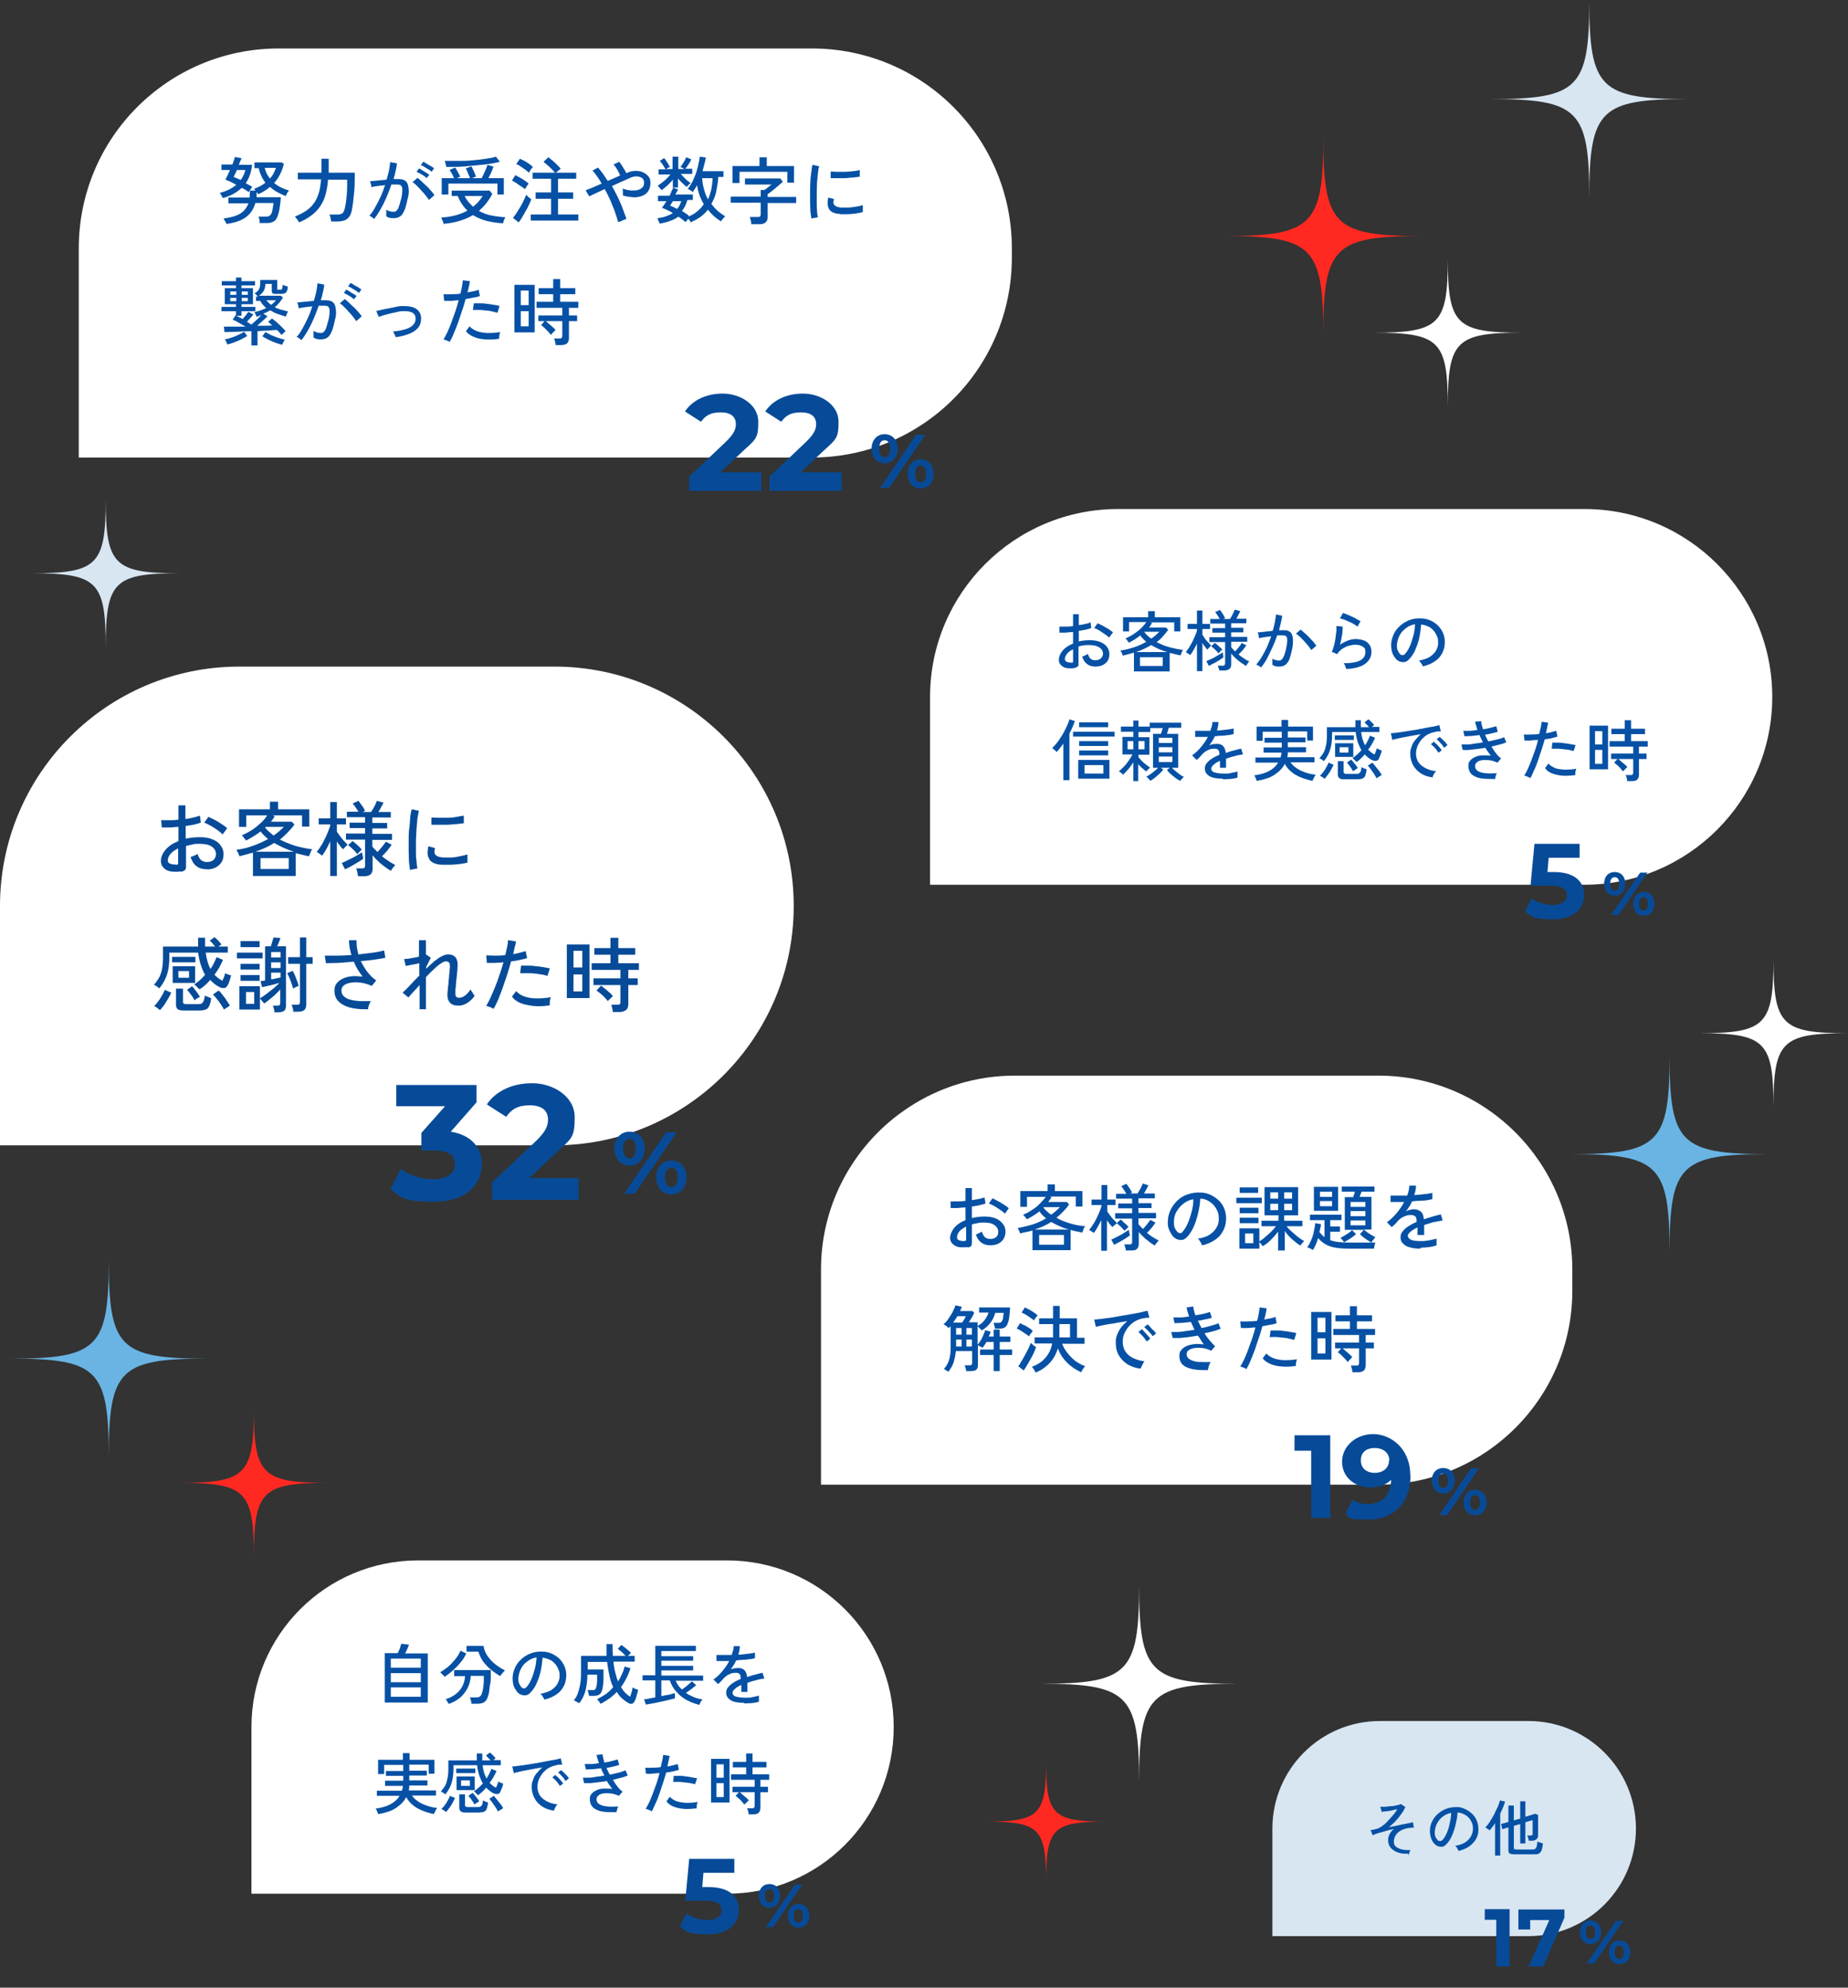 <?xml version="1.0" encoding="UTF-8"?>
<svg id="_レイヤー_1" data-name="レイヤー_1" xmlns="http://www.w3.org/2000/svg" xmlns:xlink="http://www.w3.org/1999/xlink" version="1.1" viewBox="0 0 610 656">
  <rect x="0" y="0" width="610" height="656" fill="#333333" stroke="none"/>
  <!-- Generator: Adobe Illustrator 29.1.0, SVG Export Plug-In . SVG Version: 2.1.0 Build 142)  -->
  <defs>
    <style>
      .st0 {
        fill: none;
      }

      .st1 {
        fill: #d8e6f2;
      }

      .st2 {
        isolation: isolate;
      }

      .st3 {
        clip-path: url(#clippath-1);
      }

      .st4 {
        clip-path: url(#clippath-3);
      }

      .st5 {
        clip-path: url(#clippath-4);
      }

      .st6 {
        clip-path: url(#clippath-2);
      }

      .st7 {
        clip-path: url(#clippath-7);
      }

      .st8 {
        clip-path: url(#clippath-6);
      }

      .st9 {
        clip-path: url(#clippath-9);
      }

      .st10 {
        clip-path: url(#clippath-8);
      }

      .st11 {
        clip-path: url(#clippath-5);
      }

      .st12 {
        fill: #fff;
      }

      .st13 {
        fill: #074b98;
      }

      .st14 {
        fill: #ff2921;
      }

      .st15 {
        fill: #69b4e3;
      }

      .st16 {
        fill: #0651a5;
      }

      .st17 {
        clip-path: url(#clippath);
      }
    </style>
    <clipPath id="clippath">
      <rect class="st0" x="404" y="45" width="65" height="65"/>
    </clipPath>
    <clipPath id="clippath-1">
      <rect class="st0" x="492" y="0" width="65" height="65"/>
    </clipPath>
    <clipPath id="clippath-2">
      <rect class="st0" x="453" y="85" width="49" height="49"/>
    </clipPath>
    <clipPath id="clippath-3">
      <rect class="st0" x="10" y="165" width="49" height="49"/>
    </clipPath>
    <clipPath id="clippath-4">
      <rect class="st0" x="519" y="348" width="65" height="65"/>
    </clipPath>
    <clipPath id="clippath-5">
      <rect class="st0" x="561" y="316" width="49" height="49"/>
    </clipPath>
    <clipPath id="clippath-6">
      <rect class="st0" x="3" y="416" width="65" height="65"/>
    </clipPath>
    <clipPath id="clippath-7">
      <rect class="st0" x="59" y="465" width="49" height="49"/>
    </clipPath>
    <clipPath id="clippath-8">
      <rect class="st0" x="344" y="523" width="64" height="65"/>
    </clipPath>
    <clipPath id="clippath-9">
      <rect class="st0" x="325" y="581" width="40" height="40"/>
    </clipPath>
  </defs>
  <g id="_グループ_22175" data-name="グループ_22175">
    <g id="_グループ_20821" data-name="グループ_20821">
      <path id="_長方形_2168" data-name="長方形_2168" class="st12" d="M369,168h154c34.2,0,62,27.8,62,62h0c0,34.2-27.8,62-62,62h-216v-62c0-34.2,27.8-62,62-62Z"/>
      <g id="_お客様からの_信頼を実感できた時" data-name="お客様からの_信頼を実感できた時" class="st2">
        <g class="st2">
          <path class="st16" d="M354.8,220.5c-1,.1-1.9.1-2.7,0s-1.4-.5-1.9-1c-.5-.5-.7-1.1-.7-1.8s.4-2,1.3-3c.8-1,2-1.7,3.4-2.3v-3.8c-.8,0-1.6.1-2.4.2-.8,0-1.5,0-2.1,0v-2c.5,0,1.2,0,2,0,.8,0,1.7,0,2.5-.2v-3.9h1.9v3.6c.8-.1,1.5-.2,2.2-.4.7-.1,1.2-.3,1.7-.5l.2,1.9c-1.1.4-2.5.7-4.1.9v3.5c1.2-.3,2.4-.4,3.7-.4,1.3,0,2.5.2,3.4.6,1,.4,1.7.9,2.2,1.6s.8,1.5.8,2.3c0,1.3-.4,2.4-1.3,3.1-.8.7-1.9,1.1-3.3,1.1-2.2,0-3.7-1.1-4.4-3.3.2,0,.6-.2,1-.4.4-.2.7-.3.9-.5.2.7.5,1.3.9,1.6.4.4.9.5,1.6.5.7,0,1.3-.2,1.8-.6.4-.4.7-1,.7-1.6s-.4-1.5-1.2-2c-.8-.5-1.8-.8-3.2-.8s-1.3,0-1.9.1c-.6,0-1.2.2-1.8.4v5.7c0,.4,0,.7-.3.9-.2.2-.5.3-1,.4ZM353.5,218.7c.2,0,.4,0,.5,0,.1,0,.2-.2.2-.4v-4c-.9.4-1.5.9-2,1.5-.5.6-.7,1.2-.7,1.7s.2.7.6.9.9.3,1.5.3ZM366.1,210.4c-.4-.4-.8-.7-1.4-1.1-.6-.4-1.2-.8-1.8-1.2-.6-.4-1.2-.6-1.7-.8l1.1-1.6c.5.2,1,.5,1.7.8.6.4,1.2.7,1.9,1.1.6.4,1.1.8,1.5,1.1-.1.1-.2.3-.4.5-.2.2-.3.5-.5.7-.2.2-.3.4-.3.5Z"/>
          <path class="st16" d="M374.3,221.5v-6.1c-.6.2-1.2.3-1.8.5-.6.2-1.3.3-1.9.5,0-.2-.2-.5-.3-.9-.2-.4-.3-.6-.5-.8,1.6-.2,3.1-.6,4.6-1.1,1.5-.5,2.8-1.1,4-1.8-.8-.6-1.5-1.3-2-2.1-.6.5-1.2.9-1.8,1.3-.6.4-1.3.8-2,1.1,0-.1-.2-.2-.3-.4-.1-.2-.3-.4-.4-.6-.1-.2-.3-.3-.4-.4,1-.4,1.9-.9,2.8-1.5.9-.6,1.7-1.2,2.4-1.9.7-.7,1.3-1.4,1.7-2h-5.7v3.1h-2v-4.7h8.3v-2h2.2v2h8.4v4.7h-2v-3h-7.9l.6.2c-.3.5-.7,1-1,1.5h5.6l.7.8c-.6.8-1.2,1.5-1.8,2.2-.6.7-1.3,1.3-2,1.8,1.3.7,2.7,1.3,4.2,1.7,1.5.4,3,.7,4.5.9-.1.1-.2.3-.3.5s-.2.5-.3.7c0,.2-.2.5-.2.6-.6-.1-1.2-.2-1.8-.4s-1.2-.3-1.8-.4v6.1h-11.6ZM374.9,215.2h10.4c-1-.3-1.9-.6-2.8-1s-1.7-.8-2.5-1.3c-1.5.9-3.2,1.7-5,2.3ZM376.3,219.8h7.5v-2.9h-7.5v2.9ZM380,210.8c1-.7,1.9-1.5,2.7-2.3h-5c.3.5.7.9,1.1,1.3s.8.7,1.3,1Z"/>
          <path class="st16" d="M395.1,221.6v-9.2c-.3.7-.7,1.4-1.1,2.1-.4.7-.8,1.3-1.1,1.7-.1,0-.2-.2-.4-.3-.2-.1-.4-.2-.6-.4-.2-.1-.4-.2-.5-.3.4-.4.7-.9,1.1-1.5.4-.6.7-1.2,1.1-1.9.3-.7.6-1.3.9-2s.5-1.2.6-1.8v-.4h-3.1v-1.7h3.1v-4.4h1.8v4.4h2.5v1.7h-2.5v1.9c.2.3.5.7.8,1.2s.7.9,1.1,1.3c.4.4.7.8,1,1.1-.1,0-.2.2-.4.4-.2.2-.4.3-.5.5-.2.2-.3.3-.4.4-.2-.3-.5-.6-.8-1-.3-.4-.6-.8-.8-1.2v9.3h-1.8ZM399.1,219.9l-.9-1.7c.5-.2,1.1-.5,1.8-.8s1.3-.7,2-1.1,1.2-.7,1.7-1c0,0,0,.3,0,.5,0,.2,0,.5.1.7,0,.2,0,.4,0,.5-.4.3-.9.6-1.5,1s-1.2.7-1.8,1c-.6.3-1.1.6-1.6.8ZM402.5,221.6c0-.3,0-.6-.2-1s-.2-.7-.3-.9h1.6c.3,0,.5,0,.6-.2.1-.1.2-.3.2-.6v-7h-5.2v-1.6h5.2v-1.5h-4.2v-1.5h4.2v-1.5h-4.9v-1.5h3.1c-.2-.4-.4-.8-.7-1.2-.3-.4-.5-.8-.8-1.1l1.6-.7c.3.4.6.8.9,1.3.3.5.6,1,.8,1.4l-.7.3h2.3c.3-.5.6-1,.9-1.6.3-.6.5-1.1.7-1.5l1.8.5c-.2.4-.4.8-.6,1.2-.2.5-.5.9-.7,1.3h3.3v1.5h-5v1.5h4v1.5h-4v1.5h5.3v1.6h-5.3v1.8c.2.2.4.5.6.7.2.2.5.5.7.7.4-.4.8-.9,1.2-1.4.4-.5.8-1,1-1.4l1.5.8c-.4.5-.8,1.1-1.2,1.6-.5.5-.9,1-1.4,1.4.6.5,1.2.9,1.8,1.3.6.4,1.2.8,1.8,1-.2.1-.4.4-.6.7-.2.3-.4.6-.5.8-.6-.4-1.2-.8-1.8-1.2-.6-.5-1.2-.9-1.7-1.4-.5-.5-1-1-1.4-1.5v3.6c0,.7-.2,1.2-.6,1.5-.4.3-1,.5-1.7.5h-1.6ZM402.3,215.7c-.3-.4-.7-.8-1.2-1.3-.4-.4-.9-.8-1.3-1.1l1.2-1.1c.3.2.6.4.9.7.3.3.6.6.9.8.3.3.5.5.7.7,0,0-.2.2-.4.3-.2.1-.3.3-.5.5-.2.2-.3.3-.3.4Z"/>
          <path class="st16" d="M416.4,220.4c0,0-.2-.2-.5-.4-.2-.1-.4-.3-.7-.4s-.4-.2-.5-.3c.6-.7,1.2-1.5,1.8-2.5.6-1,1.1-2,1.7-3.2.5-1.2,1-2.4,1.4-3.6-.8.1-1.6.2-2.3.3-.7.1-1.3.2-1.8.3,0-.1,0-.3,0-.6s-.1-.5-.2-.8c0-.3-.1-.4-.2-.5.4,0,.8,0,1.3-.1.5,0,1.1-.1,1.8-.2s1.3-.1,1.9-.2c.3-1,.5-1.9.7-2.8.2-.9.3-1.8.4-2.6l2,.4c0,.7-.2,1.5-.4,2.3-.2.8-.4,1.7-.6,2.5.7,0,1.3,0,1.7,0s1.1,0,1.5.3c.4.2.8.5,1,1,.2.5.4,1.1.4,1.9,0,.8,0,1.8-.3,3.1-.3,1.4-.6,2.5-.9,3.3s-.8,1.4-1.3,1.8-1.2.6-2,.6-.8,0-1.2-.1-.7-.2-1.1-.5c0-.3,0-.6,0-1s0-.7,0-1c.7.4,1.4.6,2.1.6s.7-.1,1-.4c.3-.2.5-.7.8-1.3.2-.6.5-1.5.7-2.6.2-.9.3-1.6.3-2.2s0-1-.2-1.2c-.1-.3-.3-.5-.5-.5s-.5-.1-.8-.1-.5,0-.8,0c-.3,0-.6,0-1,0-.5,1.4-1,2.7-1.6,4-.6,1.3-1.2,2.5-1.8,3.7-.6,1.1-1.2,2-1.9,2.8ZM432.8,214.5c-.2-.4-.6-.9-1-1.4s-.9-1-1.4-1.6c-.5-.5-1-1-1.4-1.4-.5-.4-.9-.8-1.2-1l1.5-1.3c.4.3.8.6,1.3,1.1.5.4,1,.9,1.5,1.4.5.5.9,1,1.4,1.5.4.5.7.9,1,1.3l-1.6,1.4Z"/>
          <path class="st16" d="M444.4,220.9c0-.1,0-.4-.2-.6-.1-.3-.2-.5-.3-.8-.1-.3-.3-.5-.4-.6,2.4,0,4.2-.3,5.4-.9s1.8-1.6,1.8-2.8-.3-1.4-.9-1.8c-.6-.4-1.4-.6-2.3-.6s-1.4.1-2.2.3-1.5.6-2.2,1c-.7.5-1.3,1.1-1.7,1.8l-1.8-.8c.3-.5.5-1.2.7-1.9.2-.8.4-1.6.5-2.4.1-.8.2-1.6.3-2.4s0-1.4,0-1.8l2.1.2c0,.7,0,1.7-.2,2.8s-.4,2.2-.7,3.2c.8-.6,1.7-1,2.6-1.4.9-.3,1.8-.5,2.6-.5s2,.2,2.8.5,1.4.9,1.8,1.5c.4.6.6,1.4.6,2.2,0,1.6-.7,3-2.1,4s-3.5,1.6-6.4,1.7ZM448.1,206.8c-.3-.3-.8-.5-1.2-.8-.5-.3-1-.6-1.6-.8-.6-.3-1.1-.5-1.6-.7-.5-.2-1-.3-1.4-.4l1-1.8c.4.1.8.3,1.3.5.5.2,1.1.4,1.6.7.6.2,1.1.5,1.6.8.5.3.9.5,1.3.7l-1,1.8Z"/>
          <path class="st16" d="M469.6,219.9c0-.3-.2-.6-.5-1s-.5-.7-.7-.9c1.3-.2,2.4-.6,3.4-1.1.9-.6,1.6-1.2,2.1-2,.5-.8.8-1.7.8-2.6,0-.9,0-1.7-.4-2.4-.3-.7-.7-1.4-1.2-1.9-.5-.6-1.1-1-1.8-1.3-.7-.3-1.4-.5-2.2-.6-.1,1.4-.3,2.9-.6,4.3-.3,1.5-.8,2.8-1.3,4-.5,1.2-1.2,2.3-2,3.1-.5.6-1,.9-1.6,1-.5.1-1.1,0-1.6-.2-.6-.2-1.1-.6-1.5-1.2-.4-.5-.8-1.2-1-1.9-.2-.7-.3-1.6-.3-2.4,0-1.3.4-2.5.9-3.6.5-1.1,1.3-2,2.2-2.8s2-1.4,3.1-1.8,2.4-.6,3.8-.5c1.1,0,2.1.3,3,.7.9.4,1.8,1,2.5,1.7.7.7,1.3,1.6,1.7,2.6s.6,2.1.5,3.3c-.1,1.9-.8,3.5-2,4.8-1.3,1.3-3,2.2-5.1,2.7ZM462.5,216.1c.2.1.4.2.6.1.2,0,.4-.1.6-.3.6-.6,1.1-1.4,1.6-2.5.5-1,.8-2.2,1.2-3.5s.5-2.6.6-3.9c-1.1.2-2.1.6-3,1.3s-1.6,1.4-2.1,2.4-.8,2-.9,3.1c0,.8,0,1.5.4,2.1.3.6.6,1,1,1.3Z"/>
        </g>
        <g class="st2">
          <path class="st16" d="M351,257.6v-12.2c-.4.5-.7,1-1.1,1.5-.4.5-.8.9-1.1,1.3-.2-.2-.4-.4-.7-.7-.3-.2-.5-.4-.8-.6.4-.4.9-.9,1.4-1.5.5-.6.9-1.2,1.4-2,.5-.7.9-1.4,1.3-2.2s.7-1.4,1-2.1.5-1.2.6-1.7l1.8.6c-.2.6-.5,1.3-.8,2s-.6,1.4-1,2.1v15.4h-2ZM354.2,243.1v-1.6h13.7v1.6h-13.7ZM355.9,257v-6.2h10.3v6.2h-10.3ZM356.2,240v-1.6h9.6v1.6h-9.6ZM356.2,246.2v-1.6h9.6v1.6h-9.6ZM356.2,249.3v-1.6h9.6v1.6h-9.6ZM358,255.3h6.2v-2.8h-6.2v2.8Z"/>
          <path class="st16" d="M374.1,257.7v-6.1c-.5.7-1,1.5-1.6,2.2-.6.7-1.2,1.3-1.8,1.9-.1-.2-.3-.4-.6-.6-.3-.3-.6-.4-.8-.5.5-.4,1.1-1,1.7-1.6.6-.6,1.1-1.3,1.6-2,.5-.7.9-1.4,1.2-2h-3.3v-5.8h3.6v-1.7h-4.1v-1.7h4.1v-2h1.7v2h3.7v-1.3h10.4v1.7h-4.1c-.1.3-.2.6-.3,1-.1.3-.2.7-.3,1h3.7v11.2h-8.3v-11.2h2.6c.1-.3.2-.6.3-.9.1-.3.2-.7.3-1h-4.1v1.3h-3.9v1.7h3.6v5.8h-3.6v.8c.5.6,1.1,1.3,1.8,1.9s1.4,1.1,2,1.5c-.1.1-.3.4-.6.6-.3.3-.4.5-.6.7-.5-.3-.9-.7-1.4-1.1-.5-.4-.9-.8-1.3-1.3v5.6h-1.7ZM372.2,247.3h1.9v-2.7h-1.9v2.7ZM375.8,247.3h2v-2.7h-2v2.7ZM379.7,257.7c-.1-.2-.3-.4-.6-.7-.3-.3-.5-.5-.7-.7.5-.2.9-.5,1.5-.9s1-.8,1.5-1.2.9-.8,1.2-1.2l1.4,1c-.4.5-.8.9-1.3,1.4-.5.4-1,.9-1.5,1.3-.5.4-1,.7-1.5,1ZM382.5,245.2h4.5v-1.7h-4.5v1.7ZM382.5,248.3h4.5v-1.7h-4.5v1.7ZM382.5,251.5h4.5v-1.8h-4.5v1.8ZM389.5,257.7c-.7-.4-1.5-.9-2.3-1.6-.8-.6-1.5-1.3-2-2l1.4-1c.3.4.7.8,1.2,1.2s1,.8,1.5,1.2c.5.4,1,.7,1.5.9-.2.1-.4.4-.7.7-.3.3-.5.5-.6.7Z"/>
          <path class="st16" d="M403.6,257c-1.1,0-2.1-.1-3-.3s-1.6-.6-2.1-1.1c-.5-.5-.8-1.1-.8-1.9s.2-1.3.6-1.8c.4-.5,1-1.1,1.7-1.5.7-.5,1.6-.9,2.5-1.3v-.2c0-.7-.1-1.1-.4-1.4-.3-.3-.6-.4-1-.4-.7,0-1.5,0-2.2.4-.7.3-1.4.7-2,1.4-.3.3-.6.6-.9,1-.4.4-.7.7-1,.9l-1.5-1.5c1-.7,2-1.6,2.9-2.7.9-1.1,1.7-2.2,2.3-3.4-.9,0-1.7,0-2.5,0-.7,0-1.3,0-1.7,0v-2c.4,0,1.1,0,2,0s1.9,0,3,0c.2-.5.3-1,.5-1.5.1-.5.2-1,.2-1.4h2c0,1-.2,1.9-.5,2.8,1.1,0,2.2-.2,3.2-.3s1.7-.2,2.3-.4v1.9c-.3,0-.8.2-1.5.3-.7,0-1.4.2-2.2.2-.8,0-1.6.1-2.5.2-.2.5-.5,1-.8,1.5s-.7,1-1,1.5c.4-.2.7-.3,1.2-.4.4,0,.8-.1,1.2-.1.9,0,1.6.2,2.1.7.5.5.8,1.2.9,2.3.9-.3,1.7-.6,2.6-.8.9-.2,1.7-.5,2.5-.6l.6,1.9c-1,.1-2,.3-2.9.6-1,.2-1.8.5-2.7.8v3h-2v-2.3c-.9.4-1.6.8-2.1,1.3-.5.4-.8.9-.8,1.3s.3,1,1,1.2c.7.2,1.6.4,2.8.4s1,0,1.6,0c.6,0,1.1-.2,1.7-.3.6-.1,1.1-.2,1.6-.4,0,.1,0,.3,0,.6s0,.5,0,.8c0,.3,0,.5,0,.6h0c-.7.3-1.5.4-2.4.5-.9,0-1.6.1-2.4.1Z"/>
          <path class="st16" d="M414.8,257.7c0-.1-.1-.3-.2-.6-.1-.2-.2-.5-.3-.7-.1-.2-.2-.4-.3-.5,3.9-.5,6.5-1.9,7.9-4.2h-7.5v-1.7h8.3c0-.2.1-.5.2-.8s0-.5.1-.8h-5.9v-1.7h6v-1.6h-5.7v-1.6h5.7v-2h-6.3v3h-2v-4.7h8.2v-2.2h2.2v2.2h8.2v4.6h-1.9v-3h-6.4v2h5.8v1.6h-5.8v1.6h6v1.7h-6c0,.5,0,1.1-.2,1.6h9v1.7h-7.9c.7,1.1,1.9,2,3.3,2.7,1.5.7,3.1,1.2,5,1.4,0,.1-.2.3-.4.6-.1.3-.3.5-.4.8-.1.3-.2.5-.3.6-2.1-.4-4-1.1-5.6-2-1.6-1-2.8-2.2-3.5-3.6-.7,1.4-1.9,2.6-3.4,3.6-1.5,1-3.4,1.6-5.7,2Z"/>
          <path class="st16" d="M447.7,251.4c0-.1-.2-.2-.4-.4-.2-.2-.3-.3-.5-.5-.2-.2-.3-.3-.4-.3,1-.6,2-1.5,3-2.6-.5-.8-.8-1.6-1.2-2.6-.3-1-.6-2.1-.7-3.4h-7.8v1.2c0,1.6-.2,3.1-.6,4.5-.4,1.4-1.1,2.7-2.1,3.9-.1,0-.2-.2-.4-.3-.2-.1-.4-.3-.6-.4-.2-.1-.4-.2-.5-.2.5-.6,1-1.2,1.4-1.9.4-.7.6-1.5.8-2.4s.3-2,.3-3.2v-2.8h9.4c0-.4,0-.7,0-1.1s0-.8,0-1.2h1.8c0,.8,0,1.6,0,2.3h2.7c-.2-.3-.5-.6-.8-.9-.3-.3-.5-.5-.7-.7l1.3-1c.3.2.6.5,1,.9s.7.7.9,1l-.8.6h2.5v1.7h-6c.2,1.8.7,3.3,1.3,4.4.3-.5.6-1,.9-1.6s.5-1.1.7-1.6l1.7.7c-.3.7-.6,1.3-1,2s-.8,1.3-1.3,1.9c.3.3.6.6,1,.9.3.3.7.5,1.1.7.1-.2.3-.5.4-.9s.3-.8.4-1.1c.2.1.4.2.8.4s.6.2.8.3c-.1.6-.3,1.2-.5,1.6-.2.5-.4.9-.5,1.2-.2.4-.5.5-.8.6s-.8,0-1.3-.2c-.5-.2-.9-.5-1.3-.8s-.8-.7-1.2-1.1c-.8.9-1.7,1.8-2.7,2.5ZM437.3,257.1c-.1-.1-.3-.3-.5-.4-.2-.2-.4-.3-.6-.4-.2-.1-.4-.2-.5-.3.4-.3.7-.7,1.1-1.2s.7-1,1-1.6c.3-.6.6-1,.7-1.5l1.7.7c-.2.5-.5,1-.8,1.6s-.7,1.2-1.1,1.7c-.4.6-.8,1-1.1,1.4ZM440.6,244.2v-1.5h6.3v1.5h-6.3ZM440.7,249.8v-4.5h6v4.5h-6ZM443.7,257.2c-.8,0-1.3-.1-1.6-.4-.3-.2-.5-.6-.5-1.2v-4.4h1.9v3.5c0,.2,0,.4.2.5.1.1.3.2.6.2h3.3c.4,0,.7,0,.9-.1s.4-.3.6-.6.2-.8.3-1.5c.2.1.5.2.8.4.4.1.7.2.9.3-.1,1-.3,1.7-.5,2.2-.2.5-.6.8-1,.9s-.9.2-1.5.2h-4.4ZM442.2,248.4h2.9v-1.8h-2.9v1.8ZM446.5,254.4c-.1-.3-.3-.6-.5-.9-.2-.3-.5-.7-.7-1-.3-.3-.5-.6-.7-.8l1.4-1c.2.2.5.5.8.9.3.3.5.7.8,1,.2.3.4.6.6.9-.1,0-.3.1-.5.3s-.4.3-.6.4c-.2.1-.3.2-.4.3ZM454.4,256.9c-.2-.4-.5-.9-.8-1.4-.4-.5-.7-1.1-1.1-1.6s-.7-.9-1-1.2l1.5-1c.3.3.6.7,1,1.2.4.5.8,1,1.2,1.5.4.5.7,1,.9,1.4-.1,0-.3.1-.5.3-.2.1-.5.3-.7.4-.2.1-.4.3-.5.4Z"/>
          <path class="st16" d="M473,256.6c-1.5-.2-2.8-.6-3.9-1.3-1.1-.7-2-1.6-2.6-2.7-.6-1.1-1-2.4-1-3.7s.1-1.5.4-2.3c.2-.8.6-1.6,1.2-2.3s1.2-1.4,1.9-2c-.9.2-1.8.3-2.8.5-.9.2-1.8.3-2.7.5-.9.2-1.7.3-2.3.5-.7.1-1.2.3-1.6.4l-.5-2.2c.5,0,1.1-.1,2-.2.8-.1,1.8-.2,2.8-.4,1-.2,2.1-.3,3.2-.5,1.1-.2,2.2-.4,3.2-.6s2-.4,2.8-.5c.8-.2,1.5-.3,2-.5l.5,2.1c-.2,0-.4,0-.8,0-.3,0-.7,0-1.1.2-.8.1-1.6.4-2.4.8-.8.4-1.4,1-2,1.6-.6.7-1,1.4-1.4,2.2-.3.8-.5,1.7-.5,2.6s.3,2.1.9,2.9c.6.8,1.4,1.4,2.4,1.9s2.1.8,3.3.9c-.2.3-.5.6-.7,1-.2.4-.4.7-.4,1ZM474.8,248.4c-.2-.3-.4-.6-.7-1-.3-.4-.6-.7-.9-1-.3-.3-.6-.6-.9-.8l1-.8c.2.2.5.5.9.8.3.3.7.7,1,1.1.3.4.6.7.7.9l-1,.8ZM476.7,246.8c-.2-.3-.4-.6-.7-1-.3-.3-.6-.7-.9-1s-.6-.6-.9-.8l1-.8c.2.2.5.4.9.8.3.3.7.7,1,1,.3.4.6.7.7.9l-1,.8Z"/>
          <path class="st16" d="M493.4,257.1c-1.7,0-3.2,0-4.5-.2s-2.3-.7-3.1-1.3c-.7-.7-1.1-1.6-1.1-2.8s.2-1.3.6-1.8c.4-.5,1-.9,1.7-1.2.7-.3,1.5-.5,2.4-.5.9,0,1.8,0,2.7.1-.3-.4-.6-.8-.9-1.2s-.6-.9-.9-1.4c-.9.2-1.9.3-2.8.4-.9.1-1.8.2-2.6.3s-1.5,0-2.1,0l-.4-1.8c.5,0,1.2,0,1.9,0,.8,0,1.6-.1,2.5-.3.9-.1,1.8-.2,2.7-.4-.2-.4-.4-.8-.6-1.2-.2-.4-.4-.8-.5-1.2-.9.1-1.8.2-2.7.3-.9,0-1.6.1-2.3.1l-.4-1.8c.6,0,1.3,0,2.2,0,.8,0,1.7-.2,2.5-.3-.4-1.1-.6-2-.8-2.7l2-.2c0,.4.1.8.2,1.2s.3,1,.4,1.5c.9-.1,1.7-.3,2.5-.5.8-.2,1.4-.4,1.9-.5l.5,1.8c-.5.2-1.1.3-1.8.5-.7.2-1.5.3-2.4.5.2.4.3.7.5,1.1.2.4.4.8.6,1.1,1.1-.2,2.1-.5,3.1-.7s1.6-.5,2.1-.7l.7,1.7c-.5.2-1.2.5-2.1.7s-1.8.5-2.8.7c.5.8,1,1.6,1.5,2.2.5.7,1.1,1.3,1.7,1.7l-1.2,1.4c-.9-.4-1.8-.7-2.7-.8-.9-.1-1.7-.1-2.4,0-.7.1-1.3.3-1.7.7s-.6.7-.6,1.2c0,.7.3,1.3,1,1.7.6.4,1.5.6,2.6.7s2.3.1,3.6,0c-.2.3-.3.6-.4,1-.1.4-.2.7-.2,1Z"/>
          <path class="st16" d="M505.1,256.8c-.2-.2-.6-.3-1-.5s-.7-.3-1-.3c.4-.6.8-1.3,1.2-2.2.4-.9.8-1.8,1.2-2.9.4-1.1.8-2.2,1.2-3.3.4-1.1.7-2.3,1-3.4-.9,0-1.7.1-2.5.2s-1.4,0-2,0l-.2-2c.6,0,1.4.1,2.3,0,.9,0,1.8,0,2.8-.2.2-.8.3-1.5.5-2.2.1-.7.2-1.3.3-1.8l2.1.3c0,.5-.2,1-.3,1.6-.1.6-.3,1.2-.4,1.9.7-.1,1.3-.2,1.9-.4s1.1-.3,1.5-.4l.4,1.9c-.5.2-1.1.3-1.8.5s-1.6.3-2.4.4c-.3,1.2-.7,2.3-1.1,3.6-.4,1.2-.8,2.4-1.2,3.6-.4,1.2-.8,2.2-1.3,3.2-.4,1-.8,1.8-1.2,2.5ZM520.1,255.8c-1.6.2-3.1.3-4.4.2-1.3-.1-2.5-.4-3.5-.8-1-.4-1.7-1-2.2-1.7l1.1-1.5c.5.6,1.2,1,2,1.4s2,.5,3.2.6c1.2,0,2.6,0,4-.3-.1.3-.2.6-.3,1.1,0,.4,0,.8,0,1.1ZM519.5,247.9c-.7-.2-1.4-.4-2.3-.5-.9-.1-1.8-.2-2.7-.3-.9,0-1.7,0-2.3,0l.2-2c.5,0,1.1,0,1.8,0s1.4,0,2.1.2c.7,0,1.4.2,2.1.3.7.1,1.2.2,1.7.3l-.7,2Z"/>
          <path class="st16" d="M524.7,253.9v-14.4h6.1v14.4h-6.1ZM526.5,245.7h2.4v-4.4h-2.4v4.4ZM526.5,252.1h2.4v-4.6h-2.4v4.6ZM537.1,257.7c0-.3,0-.6-.2-1,0-.4-.2-.7-.3-.9h1.6c.3,0,.5,0,.7-.2.1-.1.2-.3.2-.6v-4.5h-7.3v-1.8h7.3v-2.3h-7.8v-1.8h5v-2.3h-4.4v-1.8h4.4v-2.8h2.1v2.8h4.6v1.8h-4.6v2.3h5.5v1.8h-2.9v2.3h2.5v1.8h-2.5v5.2c0,.7-.2,1.2-.6,1.6-.4.4-1,.5-1.8.5h-1.7ZM535.8,254.7c-.2-.3-.6-.7-.9-1.1s-.7-.7-1.1-1.1c-.4-.3-.7-.6-1-.8l1.2-1.3c.4.2.7.5,1.1.9.4.3.8.7,1.2,1,.4.3.7.7.9.9-.1,0-.3.2-.5.4-.2.2-.4.4-.6.6-.2.2-.3.3-.4.4Z"/>
        </g>
      </g>
    </g>
    <g id="_グループ_20820" data-name="グループ_20820">
      <path id="_長方形_2168-2" data-name="長方形_2168-2" class="st12" d="M92,16h176c36.5,0,66,29.5,66,66v3c0,36.5-29.5,66-66,66H26v-69c0-36.5,29.5-66,66-66Z"/>
      <g id="_努力が受注や数字に_繋がった時" data-name="努力が受注や数字に_繋がった時" class="st2">
        <g class="st2">
          <path class="st16" d="M73.6,65.4c0-.1-.2-.3-.3-.5-.1-.2-.2-.4-.4-.7-.1-.2-.2-.4-.4-.5,2.2-.6,4.1-1.5,5.5-2.7-.7-.4-1.3-.7-1.9-1-.6-.3-1.2-.5-1.7-.7.2-.4.4-.8.7-1.4.3-.6.5-1.2.8-1.8h-2.8v-1.8h3.6c.2-.5.4-1,.5-1.4.2-.4.3-.8.3-1.1l2.2.4c0,.3-.2.6-.4,1-.1.4-.3.8-.5,1.2h4.4c-.2,2.3-.9,4.3-2.1,6.1.4.2.8.4,1.2.6.4.2.7.4,1,.6-.2.2-.4.4-.6.8-.3.4-.5.7-.6.9-.3-.2-.7-.5-1-.7-.4-.2-.8-.5-1.3-.7-1.6,1.5-3.7,2.7-6.3,3.4ZM74.7,73.9c0-.2-.2-.6-.4-.9s-.4-.7-.5-.9c2.4-.3,4.2-.8,5.5-1.6,1.3-.8,2.2-2,2.7-3.4h-6.6v-1.9h7c0-.7.1-1.5.1-2.3h1.8c0,0-.2-.2-.2-.3,0-.1-.2-.2-.2-.3,1.4-.5,2.6-1.1,3.7-2-.5-.7-1-1.4-1.3-2.2-.4-.8-.7-1.6-.9-2.6h-1.4v-1.9h9l.7.5c-.6,2.4-1.6,4.5-3.2,6.3.7.6,1.5,1.1,2.3,1.5.9.4,1.7.7,2.6,1-.1.1-.2.3-.4.5-.2.2-.3.5-.4.7-.1.2-.2.5-.3.6-1-.4-1.9-.8-2.8-1.3-.9-.5-1.7-1.1-2.4-1.7-1.2,1-2.4,1.8-3.9,2.4,0,0-.1-.2-.2-.3,0-.1-.2-.3-.3-.4,0,.3,0,.6,0,.9,0,.3,0,.6,0,.8h8c-.1,1.7-.3,3.1-.5,4.2s-.5,2-.8,2.6c-.3.6-.7,1.1-1.3,1.3-.5.3-1.2.4-1.9.4h-2.5c0-.2,0-.4,0-.7s-.1-.6-.2-.8c0-.3-.1-.5-.2-.6h2.5c.6,0,1-.1,1.3-.4.3-.2.6-.7.7-1.3.2-.6.3-1.6.5-2.8h-6c-.6,2.1-1.7,3.7-3.3,4.8-1.6,1.1-3.7,1.8-6.3,2.1ZM79.4,59.5c.7-1,1.3-2.1,1.6-3.4h-2.8c-.2.5-.4.9-.6,1.3-.2.4-.4.8-.5,1,.4.1.8.3,1.2.5.4.2.8.3,1.2.5ZM89.1,58.9c.5-.5.9-1.1,1.2-1.7s.6-1.2.8-1.8h-3.7c.1.7.4,1.3.6,1.8.3.6.6,1.1,1,1.6Z"/>
          <path class="st16" d="M98.7,73.4c0-.2-.2-.4-.4-.7-.2-.2-.4-.5-.5-.7-.2-.2-.3-.4-.5-.5,1.4-.6,2.7-1.2,3.7-1.9s1.9-1.5,2.6-2.5c.7-.9,1.2-2.1,1.6-3.3s.6-2.8.8-4.6h-7.7v-2.2h7.8v-4.6h2.4v3.9c0,.1,0,.2,0,.3,0,.1,0,.2,0,.4h8.6c0,2.8,0,5.3-.3,7.4-.2,2.1-.4,3.6-.6,4.7-.2,1-.5,1.9-.9,2.4s-.9,1-1.5,1.2c-.6.2-1.4.4-2.4.4h-2.1c0-.3-.1-.7-.2-1.2-.1-.5-.2-.9-.4-1.1h2.7c.7,0,1.2-.1,1.6-.4.4-.3.6-.8.8-1.6.1-.6.3-1.2.4-2,.1-.8.2-1.7.3-2.9s.1-2.7.1-4.6h-6.3c-.2,2.3-.6,4.4-1.2,6.1-.7,1.8-1.7,3.3-3,4.6-1.4,1.3-3.2,2.5-5.4,3.4Z"/>
          <path class="st16" d="M123.7,72.4c0,0-.3-.2-.5-.4-.2-.2-.5-.3-.7-.5s-.4-.2-.6-.3c.7-.7,1.3-1.6,1.9-2.7.6-1.1,1.2-2.2,1.8-3.5.6-1.3,1.1-2.6,1.5-3.9-.9.1-1.7.2-2.5.3-.8.1-1.5.2-2,.4,0-.1,0-.4-.1-.6,0-.3-.1-.6-.2-.8,0-.3-.1-.5-.2-.6.6,0,1.4-.1,2.4-.2,1-.1,2.1-.2,3.1-.3.3-1,.6-2.1.8-3s.3-1.9.4-2.8l2.2.4c0,.8-.2,1.6-.4,2.5-.2.9-.4,1.8-.7,2.7.8,0,1.4,0,1.8,0s1.2.1,1.6.3c.5.2.8.5,1.1,1s.4,1.2.5,2.1,0,2-.4,3.3c-.3,1.5-.6,2.7-1,3.6s-.8,1.6-1.4,2c-.6.4-1.3.6-2.1.6s-.9,0-1.3-.1c-.4,0-.8-.3-1.2-.5,0-.3,0-.6,0-1.1s0-.8,0-1.1c.8.5,1.5.7,2.3.7s.8-.1,1.1-.4c.3-.3.6-.7.8-1.4s.5-1.6.8-2.8c.2-1,.3-1.8.3-2.4,0-.6,0-1-.2-1.3s-.3-.5-.6-.6c-.2,0-.5-.1-.8-.1s-.6,0-.9,0c-.3,0-.7,0-1.1,0-.5,1.5-1.1,3-1.7,4.4-.6,1.4-1.3,2.8-2,4-.7,1.2-1.4,2.2-2,3ZM141.6,66c-.3-.4-.6-.9-1.1-1.5-.5-.6-.9-1.1-1.5-1.7-.5-.6-1-1.1-1.5-1.6-.5-.5-.9-.8-1.3-1.1l1.6-1.4c.4.3.9.7,1.4,1.2.5.5,1,1,1.6,1.5s1,1.1,1.5,1.6c.5.5.8,1,1.1,1.4l-1.7,1.5ZM141,58.9c-.3-.3-.6-.5-1-.8-.4-.3-.8-.5-1.3-.8-.4-.2-.8-.4-1.2-.6l.8-1.1c.3.1.7.3,1.1.6.4.3.9.6,1.3.8.4.3.8.5,1,.7l-.9,1.1ZM142.5,56.7c-.3-.3-.6-.5-1.1-.8-.4-.3-.9-.5-1.3-.8s-.8-.4-1.2-.6l.8-1.1c.3.1.7.3,1.1.6s.9.5,1.4.8c.4.3.8.5,1.1.7l-.8,1.2Z"/>
          <path class="st16" d="M146.4,73.8c0-.1,0-.4-.2-.6,0-.3-.2-.5-.3-.8-.1-.3-.2-.5-.3-.6,3.5-.2,6.4-1,8.7-2.3-1.3-1.2-2.4-2.8-3.2-4.8h-2v-1.8h12.5l.9,1.1c-.6,1.2-1.3,2.2-2,3.1-.7.9-1.5,1.7-2.4,2.5,1.2.7,2.5,1.2,4,1.5,1.5.3,3,.5,4.7.6,0,.1-.2.4-.3.6-.1.3-.2.5-.3.8,0,.3-.2.5-.2.6-1.9-.1-3.7-.4-5.4-.8-1.6-.4-3.1-1.1-4.5-1.9-1.3.8-2.8,1.4-4.4,1.9-1.6.5-3.4.8-5.4,1ZM145.8,64.2v-5.4h4.1c-.2-.4-.4-.9-.7-1.4-.3-.5-.5-.9-.8-1.3l1.8-.8c.2.2.4.5.6.9.2.4.4.7.6,1.1.2.4.4.7.5,1l-1.1.5h4.3c0-.3-.2-.7-.4-1.1-.2-.4-.3-.8-.5-1.2-.2-.4-.3-.7-.5-.9l1.9-.7c.2.3.3.6.5,1,.2.4.4.8.6,1.3s.3.8.4,1.1l-1.4.5h3.3c.2-.4.4-.9.7-1.4.2-.5.5-1.1.7-1.6s.4-1,.5-1.4l2,.6c-.2.5-.4,1.1-.7,1.8-.3.7-.7,1.4-1,2h5.1v5.4h-2.1v-3.6h-16.2v3.6h-2.1ZM147.3,55.1c0-.2,0-.4-.1-.6,0-.2-.2-.5-.2-.8,0-.3-.2-.4-.2-.6,1.4,0,2.9,0,4.5,0,1.6,0,3.2,0,4.7-.2,1.6-.1,3-.3,4.4-.5s2.4-.4,3.3-.7l1.3,1.7c-1.5.4-3.2.7-5.1.9s-3.9.4-6.1.6-4.3.2-6.4.2ZM156.2,68.2c.6-.5,1.2-1,1.7-1.6s1-1.2,1.4-1.9h-5.9c.3.7.7,1.3,1.2,1.9.5.6,1,1.1,1.5,1.6Z"/>
          <path class="st16" d="M173.2,62.4c-.3-.3-.7-.6-1.2-.9s-1-.7-1.6-1.1-1-.6-1.4-.8l1.1-1.8c.4.2.9.5,1.5.8.5.3,1.1.6,1.6,1,.5.3.9.7,1.3,1,0,0-.2.3-.4.5-.2.3-.3.5-.5.8s-.3.4-.3.6ZM171.2,73.4l-1.9-1.5c.4-.4.8-1,1.2-1.6s.8-1.3,1.3-2.1c.4-.7.8-1.4,1.1-2.1.3-.7.6-1.3.8-1.8.1.1.3.3.5.5s.4.4.7.6c.2.2.4.3.5.4-.2.5-.5,1.1-.8,1.8-.3.7-.7,1.4-1.1,2.1-.4.7-.8,1.4-1.2,2.1-.4.7-.8,1.2-1.1,1.6ZM174.6,57c-.3-.3-.7-.6-1.2-1-.5-.4-1.1-.7-1.6-1.1s-1-.6-1.4-.7l1.2-1.8c.4.2.9.4,1.5.7.6.3,1.1.7,1.6,1,.5.4.9.7,1.2,1,0,0-.2.3-.4.5-.2.2-.4.5-.5.7s-.3.4-.3.6ZM175.2,72.8v-2h6.7v-5.2h-5.1v-2.1h5.1v-4.5h-6.1v-2h7.4c-.3-.4-.7-.8-1.1-1.2-.4-.4-.9-.9-1.4-1.3-.5-.4-.9-.8-1.3-1.1l1.6-1.5c.4.3.9.7,1.4,1.1.5.4,1,.9,1.5,1.4.5.5.9.9,1.2,1.3-.2.1-.4.4-.8.6-.3.3-.6.5-.8.7h6.7v2h-6v4.5h5v2.1h-5v5.2h6.7v2h-15.6Z"/>
          <path class="st16" d="M204,73.2c-.2-.9-.6-2-1-3.2-.4-1.2-1-2.5-1.5-3.8-.6-1.3-1.2-2.6-1.9-3.8-1.1.5-2.1,1-3,1.4s-1.6.8-2.1,1l-1.2-2c.6-.2,1.3-.5,2.3-.9.9-.4,1.9-.8,3-1.3-.5-.9-1-1.7-1.5-2.4s-1-1.3-1.5-1.9l1.8-1c.5.6,1,1.2,1.6,2,.5.8,1.1,1.6,1.6,2.4.7-.3,1.4-.6,2.1-.9.7-.3,1.4-.6,2-.9-.3-.7-.6-1.3-1-2s-.8-1.2-1.2-1.6l1.9-.9c.2.3.5.7.8,1.1.3.4.5.9.8,1.3s.5.9.7,1.3h.2c1-.5,1.9-.7,2.9-.7.9,0,1.8.1,2.5.5.7.3,1.3.8,1.8,1.4s.6,1.3.6,2.2-.3,2-.8,2.7c-.5.7-1.2,1.2-2.1,1.5s-1.9.5-2.9.4-2.2-.2-3.3-.6c0-.3,0-.7,0-1.2,0-.5,0-.9-.1-1.1.7.3,1.5.5,2.3.6s1.6.1,2.3,0c.7-.1,1.3-.4,1.8-.8.5-.4.7-1,.7-1.7s-.2-1.1-.6-1.5c-.4-.3-1-.5-1.7-.6-.7,0-1.5.1-2.3.5-.7.3-1.6.7-2.7,1.2-1.1.5-2.2,1-3.3,1.5.7,1.2,1.3,2.5,2,3.8.6,1.3,1.2,2.6,1.6,3.8s.9,2.3,1.2,3.3c-.3,0-.7.2-1.2.4-.5.2-.8.4-1.1.5Z"/>
          <path class="st16" d="M228.2,73.8c0-.2-.2-.4-.4-.8s-.4-.6-.6-.8c-.2.2-.3.4-.5.6-.2.2-.3.3-.4.5-.7-.6-1.4-1.2-2.4-1.8-.8.6-1.7,1.1-2.7,1.4-1,.4-2.2.7-3.5.9,0-.1,0-.3-.2-.6s-.2-.5-.3-.7c0-.2-.2-.4-.2-.5,1-.1,2-.3,2.8-.6.8-.3,1.6-.6,2.3-1.1-.6-.4-1.3-.7-1.9-1s-1.2-.5-1.7-.7c.2-.3.4-.6.7-1s.5-.8.8-1.2h-2.8v-1.8h3.8c.2-.4.5-.9.6-1.3s.3-.7.5-1h0s0-3,0-3c-.5.7-1.2,1.3-1.8,1.9-.7.6-1.3,1.1-1.9,1.6,0-.1-.2-.3-.4-.5-.2-.2-.4-.4-.5-.6-.2-.2-.3-.3-.4-.4.4-.3.9-.6,1.4-1,.5-.4,1-.8,1.5-1.3.5-.5.9-.9,1.3-1.4h-3.9v-1.7h2.3c-.3-.5-.6-1-.9-1.5-.4-.5-.7-1-1-1.3l1.4-.9c.2.2.5.5.7.9.3.4.5.7.7,1.1.2.4.4.7.6.9-.2,0-.4.2-.7.3-.3.2-.5.3-.7.4h2.2v-4.1h1.9v4.1h2c-.2-.1-.4-.3-.7-.4-.3-.1-.5-.2-.6-.3.4-.4.7-1,1.1-1.6.4-.6.6-1.1.8-1.6l1.7.7c-.2.5-.5,1-.9,1.6s-.7,1.1-1.1,1.5h2.3v1.7h-3.8c.5.5,1,1.1,1.6,1.7.6.6,1.2,1,1.7,1.3-.2.1-.4.3-.7.6-.3.3-.5.6-.6.7-.5-.4-1-.8-1.5-1.3-.5-.5-1-1-1.4-1.5v3h-1.8l1.8.6c-.1.3-.2.5-.4.8-.1.3-.3.6-.5.9h5.8v1.8h-1.8c-.4,1.5-1,2.7-1.8,3.6.4.3.8.5,1.2.8.4.3.8.5,1.1.8,0,0,0,0-.1.1,0,0-.1.1-.2.2,1.2-.4,2.2-1,3-1.7.9-.7,1.6-1.5,2.2-2.4-1.1-1.9-1.9-4-2.2-6.3-.2.4-.4.8-.7,1.2s-.5.7-.7,1.1c-.2-.2-.4-.3-.8-.6-.4-.2-.7-.4-.9-.4.5-.7,1-1.4,1.5-2.3.4-.9.8-1.8,1.2-2.8.3-1,.6-1.9.8-2.9.2-1,.4-1.8.5-2.7l2,.3c-.1.7-.3,1.5-.5,2.2-.2.8-.4,1.5-.6,2.3h6.9v1.9h-1.7c-.1,1.8-.4,3.4-.7,4.9s-.9,2.8-1.6,4c1.2,1.6,2.7,3,4.6,4.1-.1.1-.3.3-.5.5-.2.2-.4.5-.6.7s-.3.4-.3.5c-.9-.6-1.7-1.2-2.4-1.8-.7-.7-1.4-1.4-1.9-2.1-1.4,1.8-3.2,3.1-5.6,4.1ZM223.5,69c.3-.4.6-.8.8-1.2s.4-.9.6-1.4h-2.8c-.2.3-.3.6-.5.8-.2.3-.3.5-.4.7.4.1.8.3,1.2.5s.8.4,1.2.6ZM233.7,65.8c.5-1,.8-2.2,1.1-3.3.2-1.2.4-2.4.4-3.7h-3.4c0,1.3.3,2.6.6,3.7s.7,2.3,1.3,3.3Z"/>
          <path class="st16" d="M248,73.9c0-.3-.1-.7-.2-1.2-.1-.5-.2-.8-.3-1.1h2.7c.4,0,.6,0,.7-.2.1-.1.2-.3.2-.7v-3.8h-9.9v-2h9.9v-2.2h1.2c.2-.1.5-.3.7-.5.3-.2.6-.4.9-.7.3-.2.6-.5.8-.6h-8.8v-2h11.7l.8,1.1c-.5.4-1,.9-1.6,1.4-.6.5-1.2,1-1.8,1.5-.6.5-1.1.8-1.6,1.2v.9h9.4v2h-9.4v4.6c0,.8-.2,1.4-.7,1.8s-1.1.6-2,.6h-2.8ZM241.8,60.4v-5.6h8.9v-2.9h2.4v2.9h9v5.5h-2.2v-3.6h-15.8v3.7h-2.3Z"/>
          <path class="st16" d="M267.8,72c-.1-.6-.2-1.4-.3-2.3,0-.9-.1-1.9-.1-3,0-1.1,0-2.2,0-3.4s0-2.3.1-3.4c0-1.1.2-2.2.3-3.1s.2-1.8.4-2.4l2.2.5c-.2.6-.3,1.3-.4,2.2-.1.9-.2,1.9-.3,3,0,1.1-.1,2.2-.1,3.3,0,1.1,0,2.2,0,3.3,0,1.1,0,2,.1,2.9,0,.9.2,1.6.3,2.1l-2.2.4ZM277.3,70.6c-1.1,0-2-.3-2.6-.6-.7-.4-1.1-.9-1.3-1.6-.3-.8-.3-1.9,0-3.2l1.9.5c-.1.4-.2.7-.2,1,0,.3,0,.6.2.8.3.5,1,.9,2.3,1,.7,0,1.5,0,2.4,0,.9,0,1.7-.2,2.6-.3.8-.1,1.6-.3,2.2-.5,0,.2,0,.4,0,.7,0,.3,0,.6,0,.9,0,.3,0,.6,0,.7-.8.2-1.6.4-2.5.5-.9.1-1.8.2-2.6.2-.8,0-1.6,0-2.3,0ZM274.2,58.9v-2.3c.5,0,1.2.1,2,.1.8,0,1.7,0,2.7,0,.9,0,1.8-.1,2.7-.2.8-.1,1.6-.2,2.2-.4v2.2c-.7.1-1.4.2-2.3.3-.8,0-1.7.2-2.6.2-.9,0-1.8,0-2.6,0-.8,0-1.5,0-2.1,0Z"/>
        </g>
        <g class="st2">
          <path class="st16" d="M83,113.9v-4.6c-1.7,0-3.3.1-4.9.2-1.6,0-2.9.1-4,.1l-.2-1.8c1,0,2.1,0,3.4,0,1.2,0,2.5,0,3.8,0-.7-.4-1.5-.8-2.3-1.3s-1.5-.8-2-1l1-1.5h.1s0-1.3,0-1.3h-4.8v-1.4h4.8v-.9h-3.7v-5.3h3.7v-.9h-4.7v-1.4h4.7v-1.2h1.8v1.2h4.5v1.4h-4.5v.9h3.8v5.3h-3.8v.9h4.6v1.4h-4.6v1.5h-1.7c.3.2.6.3,1,.5.4.2.7.4,1.1.6.3-.4.7-.8,1-1.2.4-.5.7-.9.9-1.2l1.6.9c-.3.4-.6.8-1,1.2-.4.4-.8.9-1.1,1.2.3.2.6.3.8.5.3.2.5.3.7.4.6-.5,1.1-1,1.8-1.6.6-.6,1.1-1.1,1.5-1.5-.3,0-.5.2-.8.3-.3,0-.5.2-.8.3,0-.2-.2-.5-.3-.8-.2-.3-.3-.6-.4-.8,1.4-.3,2.7-.8,3.9-1.3-.4-.3-.7-.7-1.1-1.1s-.6-.8-.9-1.3h-1.4v-1.4h.6c-.1-.2-.3-.4-.5-.6s-.4-.4-.6-.5c.8-.4,1.3-.9,1.5-1.4.3-.5.4-1.2.4-2.1v-.9h5.6v2.8c0,.2,0,.3.1.4,0,0,.2,0,.4,0h.6c.2,0,.4,0,.5-.3s.2-.6.2-1.3c.2,0,.4.2.8.3.3.1.6.2.9.3,0,.7-.2,1.2-.3,1.5-.2.4-.4.6-.7.7s-.7.2-1.2.2h-1.7c-.5,0-.9,0-1.1-.2-.2-.2-.3-.4-.3-.9v-2.2h-2.1c0,.8-.2,1.6-.5,2.2-.3.6-.9,1.2-1.6,1.7h7.2l.7.6c-.7,1.2-1.6,2.3-2.7,3.2.6.3,1.3.6,2.1.8s1.5.4,2.3.6c-.1.2-.3.4-.4.8-.2.4-.3.7-.4.9-.9-.3-1.8-.6-2.7-.9s-1.6-.7-2.4-1.2c-.3.2-.7.4-1.1.6-.4.2-.8.4-1.2.5l1.4.9c-.4.4-.9.9-1.5,1.4-.6.6-1.3,1.1-1.9,1.7.9,0,1.7,0,2.6,0s1.6,0,2.4-.1c-.3-.2-.5-.4-.7-.6-.2-.2-.5-.4-.7-.6l1.3-1.1c.5.4,1,.8,1.6,1.3.5.5,1.1,1,1.6,1.5.5.5.9,1,1.3,1.4-.2.1-.4.3-.7.6-.3.3-.5.5-.7.6-.2-.3-.5-.5-.7-.8-.3-.3-.5-.6-.8-.8-.8,0-1.8.1-2.9.2-1.1,0-2.3.1-3.5.2v4.7h-2ZM75.1,113.8c0-.2-.2-.5-.4-.9-.2-.4-.3-.7-.5-.9.7-.1,1.5-.3,2.2-.6.8-.2,1.5-.5,2.3-.9s1.4-.6,1.9-1l1,1.4c-.6.4-1.3.7-2,1.1-.8.4-1.5.7-2.3,1-.8.3-1.5.5-2.2.7ZM76,97.3h2v-1.1h-2v1.1ZM76,99.4h2v-1.1h-2v1.1ZM79.8,97.3h2v-1.1h-2v1.1ZM79.8,99.4h2v-1.1h-2v1.1ZM93.1,113.8c-.7-.2-1.4-.4-2.2-.7-.8-.3-1.5-.6-2.3-1-.7-.4-1.4-.7-2-1.1l1-1.4c.5.3,1.2.6,1.9,1,.7.3,1.5.6,2.3.9.8.2,1.5.4,2.2.6-.1.2-.3.5-.5.9-.2.4-.3.7-.4.9ZM89.5,100.6c.7-.5,1.2-1,1.6-1.5h-3.2c.5.6,1,1.1,1.6,1.5Z"/>
          <path class="st16" d="M99.7,112.4c0,0-.3-.2-.5-.4-.2-.2-.5-.3-.7-.5s-.4-.2-.6-.3c.7-.7,1.3-1.6,1.9-2.7.6-1.1,1.2-2.2,1.8-3.5.6-1.3,1.1-2.6,1.5-3.9-.9.1-1.7.2-2.5.3-.8.1-1.5.2-2,.4,0-.1,0-.4-.1-.6,0-.3-.1-.6-.2-.8,0-.3-.1-.5-.2-.6.6,0,1.4-.1,2.4-.2,1-.1,2.1-.2,3.1-.3.3-1,.6-2.1.8-3s.3-1.9.4-2.8l2.2.4c0,.8-.2,1.6-.4,2.5-.2.9-.4,1.8-.7,2.7.8,0,1.4,0,1.8,0s1.2.1,1.6.3c.5.2.8.5,1.1,1s.4,1.2.5,2.1,0,2-.4,3.3c-.3,1.5-.6,2.7-1,3.6s-.8,1.6-1.4,2c-.6.4-1.3.6-2.1.6s-.9,0-1.3-.1c-.4,0-.8-.3-1.2-.5,0-.3,0-.6,0-1.1s0-.8,0-1.1c.8.5,1.5.7,2.3.7s.8-.1,1.1-.4c.3-.3.6-.7.8-1.4s.5-1.6.8-2.8c.2-1,.3-1.8.3-2.4,0-.6,0-1-.2-1.3s-.3-.5-.6-.6c-.2,0-.5-.1-.8-.1s-.6,0-.9,0c-.3,0-.7,0-1.1,0-.5,1.5-1.1,3-1.7,4.4-.6,1.4-1.3,2.8-2,4-.7,1.2-1.4,2.2-2,3ZM117.6,106c-.3-.4-.6-.9-1.1-1.5-.5-.6-.9-1.1-1.5-1.7-.5-.6-1-1.1-1.5-1.6-.5-.5-.9-.8-1.3-1.1l1.6-1.4c.4.3.9.7,1.4,1.2.5.5,1,1,1.6,1.5s1,1.1,1.5,1.6c.5.5.8,1,1.1,1.4l-1.7,1.5ZM117,98.9c-.3-.3-.6-.5-1-.8-.4-.3-.8-.5-1.3-.8-.4-.2-.8-.4-1.2-.6l.8-1.1c.3.1.7.3,1.1.6.4.3.9.6,1.3.8.4.3.8.5,1,.7l-.9,1.1ZM118.5,96.7c-.3-.3-.6-.5-1.1-.8-.4-.3-.9-.5-1.3-.8s-.8-.4-1.2-.6l.8-1.1c.3.1.7.3,1.1.6s.9.5,1.4.8c.4.3.8.5,1.1.7l-.8,1.2Z"/>
          <path class="st16" d="M130.6,111.3c0-.3-.2-.6-.4-1-.2-.4-.3-.7-.5-.9,1.6-.1,2.9-.4,4-.7s2-.8,2.6-1.4c.6-.6.9-1.3.9-2.1,0-1.8-1.4-2.6-3.9-2.5-.5,0-1.2,0-1.9.2s-1.5.3-2.3.5c-.8.2-1.6.4-2.3.6s-1.3.4-1.8.6c0,0,0-.1-.1-.3,0-.2-.2-.4-.3-.7s-.2-.5-.3-.7c0-.2-.1-.3-.1-.3.5,0,1.1-.2,1.9-.4.8-.2,1.6-.3,2.5-.5.9-.2,1.7-.3,2.5-.5s1.5-.2,2-.2c2,0,3.4.3,4.4,1s1.5,1.8,1.5,3.1c0,1.2-.3,2.2-1,3.1-.7.8-1.7,1.5-3,2-1.3.5-2.8.9-4.5,1.1Z"/>
          <path class="st16" d="M148.5,112.9c-.3-.2-.6-.4-1-.5-.4-.2-.8-.3-1.1-.4.4-.6.8-1.4,1.3-2.4.4-1,.9-2,1.3-3.2.4-1.2.9-2.4,1.3-3.6.4-1.2.8-2.5,1.1-3.7-.9,0-1.8.2-2.7.2-.9,0-1.6,0-2.1,0l-.2-2.2c.7,0,1.5.1,2.5,0,1,0,2,0,3.1-.2.2-.9.4-1.7.5-2.4.1-.8.2-1.4.3-2l2.3.3c0,.5-.2,1.1-.3,1.7-.1.6-.3,1.3-.5,2,.7-.1,1.4-.3,2.1-.4.6-.1,1.2-.3,1.6-.5l.4,2.1c-.5.2-1.2.4-2,.5-.8.2-1.7.3-2.7.5-.4,1.3-.7,2.6-1.2,3.9-.4,1.3-.9,2.6-1.3,3.9-.5,1.3-.9,2.4-1.4,3.5-.4,1.1-.9,2-1.3,2.7ZM164.8,111.8c-1.7.3-3.3.3-4.8.2s-2.7-.4-3.8-.9c-1.1-.5-1.9-1.1-2.4-1.8l1.2-1.6c.5.6,1.3,1.1,2.2,1.5,1,.4,2.1.6,3.5.7,1.3,0,2.8,0,4.4-.3-.1.3-.2.7-.3,1.2,0,.5-.1.9,0,1.2ZM164.1,103.2c-.7-.2-1.6-.4-2.5-.6-1-.1-1.9-.2-2.9-.3-1,0-1.8,0-2.6,0l.3-2.2c.6,0,1.2,0,2,0,.7,0,1.5,0,2.3.2.8,0,1.6.2,2.3.3.7.1,1.4.2,1.9.4l-.7,2.2Z"/>
          <path class="st16" d="M169.8,109.7v-15.7h6.7v15.7h-6.7ZM171.9,100.7h2.6v-4.8h-2.6v4.8ZM171.9,107.7h2.6v-5h-2.6v5ZM183.4,113.8c0-.3-.1-.7-.2-1.1-.1-.4-.2-.8-.3-1h1.8c.3,0,.6,0,.7-.2s.2-.3.2-.6v-4.9h-7.9v-1.9h7.9v-2.5h-8.5v-2h5.5v-2.5h-4.8v-2h4.8v-3h2.3v3h5v2h-5v2.5h6v2h-3.1v2.5h2.7v1.9h-2.7v5.6c0,.7-.2,1.3-.6,1.7-.4.4-1.1.6-2,.6h-1.8ZM181.9,110.6c-.3-.4-.6-.8-1-1.2-.4-.4-.8-.8-1.2-1.2-.4-.4-.8-.7-1.1-.9l1.3-1.5c.4.3.8.6,1.2,1,.4.4.9.7,1.3,1.1.4.4.7.7,1,1-.1,0-.3.3-.5.5-.2.2-.4.4-.6.6-.2.2-.3.4-.4.5Z"/>
        </g>
      </g>
    </g>
    <g id="_グループ_20824" data-name="グループ_20824">
      <g id="_グループ_20823" data-name="グループ_20823">
        <path id="_長方形_2168-3" data-name="長方形_2168-3" class="st12" d="M79,220h104c43.6,0,79,35.4,79,79h0c0,43.6-35.4,79-79,79H0v-79c0-43.6,35.4-79,79-79Z"/>
        <g id="_お客様に_感謝された時" data-name="お客様に_感謝された時" class="st2">
          <g class="st2">
            <path class="st13" d="M59.6,287.6c-1.2.2-2.4.1-3.3,0-1-.2-1.8-.6-2.3-1.2-.6-.6-.9-1.3-.9-2.3s.5-2.5,1.6-3.7c1-1.2,2.4-2.1,4.2-2.8v-4.7c-1,0-2,.2-2.9.2-.9,0-1.8,0-2.6,0l-.2-2.4c.7,0,1.6,0,2.6,0,1,0,2,0,3.1-.2v-4.7h2.3v4.5c1-.1,1.8-.3,2.7-.5.8-.2,1.5-.4,2.1-.6l.3,2.3c-1.4.5-3.1.9-5,1.1v4.2c1.4-.3,2.9-.5,4.6-.5,1.6,0,3,.2,4.2.7,1.2.5,2.1,1.1,2.7,2,.6.8,1,1.8,1,2.8,0,1.7-.5,2.9-1.6,3.8-1,.9-2.4,1.4-4,1.3-2.7,0-4.5-1.4-5.3-4.1.3,0,.7-.2,1.2-.4.5-.2.9-.4,1.1-.6.3.9.6,1.5,1.1,2,.5.4,1.1.7,2,.7.9,0,1.6-.2,2.2-.7.5-.5.8-1.2.8-2s-.5-1.8-1.4-2.4-2.2-.9-3.9-.9-1.6,0-2.4.2-1.5.3-2.2.5v6.9c0,.5-.1.9-.4,1.1s-.6.4-1.2.5ZM58,285.4c.3,0,.5,0,.6-.1.1,0,.2-.2.2-.4v-4.9c-1,.5-1.9,1.1-2.5,1.8-.6.7-.9,1.4-.9,2.1s.2.9.7,1.1c.5.2,1.1.4,1.8.3ZM73.4,275.3c-.4-.4-1-.9-1.7-1.4-.7-.5-1.5-1-2.2-1.4-.8-.4-1.5-.8-2.1-1l1.4-1.9c.6.3,1.3.6,2.1,1,.8.4,1.5.9,2.3,1.4.7.5,1.4.9,1.8,1.4-.1.1-.3.3-.5.6-.2.3-.4.6-.6.8-.2.3-.3.5-.4.6Z"/>
            <path class="st13" d="M83.5,288.9v-7.5c-.7.2-1.5.4-2.2.6-.8.2-1.5.4-2.3.6,0-.3-.2-.6-.4-1.1-.2-.4-.4-.8-.6-1,2-.3,3.8-.7,5.6-1.4,1.8-.6,3.4-1.4,4.9-2.2-1-.8-1.8-1.6-2.5-2.5-.7.6-1.5,1.1-2.3,1.6-.8.5-1.6,1-2.5,1.4,0-.1-.2-.3-.4-.5-.2-.2-.3-.5-.5-.7-.2-.2-.3-.4-.5-.5,1.2-.5,2.3-1.1,3.4-1.8,1.1-.7,2-1.5,2.9-2.3.9-.8,1.6-1.7,2.1-2.5h-6.9v3.8h-2.4v-5.8h10.2v-2.5h2.7v2.5h10.3v5.7h-2.4v-3.7h-9.7l.7.3c-.4.6-.8,1.3-1.3,1.8h6.9l.9.9c-.7,1-1.5,1.9-2.3,2.7-.8.8-1.6,1.6-2.5,2.3,1.6.8,3.3,1.5,5.2,2.1,1.9.5,3.7.9,5.5,1.1-.1.1-.3.3-.4.6s-.3.6-.4.9c-.1.3-.2.6-.3.8-.7-.1-1.5-.3-2.2-.5-.7-.2-1.5-.3-2.2-.5v7.5h-14.2ZM84.3,281.1h12.7c-1.2-.4-2.3-.8-3.4-1.3s-2.1-1-3.1-1.6c-1.8,1.2-3.9,2.1-6.2,2.9ZM86,286.8h9.3v-3.6h-9.3v3.6ZM90.4,275.7c1.3-.9,2.4-1.9,3.3-2.8h-6l-.2.2c.4.5.8,1,1.3,1.4.5.4,1,.9,1.6,1.3Z"/>
            <path class="st13" d="M109,289v-11.3c-.4.9-.9,1.8-1.3,2.6-.5.8-.9,1.5-1.4,2.1-.1-.1-.3-.2-.5-.4-.2-.2-.5-.3-.7-.5-.2-.2-.4-.3-.6-.3.4-.5.9-1.1,1.3-1.8.5-.7.9-1.5,1.3-2.3.4-.8.8-1.6,1.1-2.4.3-.8.6-1.5.8-2.2v-.4h-3.8v-2h3.8v-5.4h2.2v5.4h3v2h-3v2.4c.3.4.6.9,1,1.4.4.5.8,1.1,1.3,1.6.5.5.9,1,1.3,1.3-.1,0-.3.2-.5.4-.2.2-.4.4-.6.6-.2.2-.4.4-.5.5-.3-.3-.6-.7-1-1.2-.4-.5-.7-.9-1-1.4v11.4h-2.2ZM113.9,286.9l-1.1-2.1c.6-.2,1.4-.6,2.2-1,.8-.4,1.7-.8,2.5-1.3.8-.5,1.5-.9,2-1.2,0,.1,0,.3.1.6s.1.6.2.9c0,.3.1.5.1.6-.5.4-1.1.8-1.8,1.2-.7.4-1.5.9-2.2,1.3-.7.4-1.4.7-2,1ZM118.1,288.9c0-.3-.1-.7-.2-1.2s-.2-.8-.3-1.1h1.9c.4,0,.6,0,.8-.2s.2-.4.2-.7v-8.6h-6.3v-2h6.3v-1.8h-5.1v-1.8h5.1v-1.8h-6v-1.8h3.8c-.3-.5-.5-.9-.9-1.4-.3-.5-.7-1-1-1.3l1.9-.9c.4.4.7,1,1.2,1.6s.7,1.2,1,1.7l-.8.4h2.8c.4-.6.7-1.2,1.1-1.9.4-.7.6-1.3.8-1.8l2.2.6c-.2.5-.5,1-.8,1.5-.3.6-.6,1.1-.9,1.6h4.1v1.8h-6.1v1.8h4.9v1.8h-4.9v1.8h6.5v2h-6.5v2.2c.2.3.5.6.8.9.3.3.6.6.9.9.5-.5,1-1.1,1.5-1.7s.9-1.2,1.3-1.7l1.9,1c-.5.7-1,1.3-1.5,2-.6.7-1.1,1.2-1.7,1.8.7.6,1.4,1.1,2.2,1.6.7.5,1.5.9,2.2,1.3-.2.2-.5.5-.8.9-.3.4-.5.7-.7,1-.7-.4-1.4-.9-2.2-1.5-.8-.6-1.5-1.1-2.1-1.8-.7-.6-1.2-1.2-1.7-1.8v4.4c0,.8-.2,1.5-.7,1.9-.5.4-1.2.6-2.1.6h-1.9ZM117.9,281.8c-.4-.5-.9-1-1.4-1.5-.5-.5-1.1-1-1.6-1.4l1.5-1.3c.3.2.7.5,1.1.9.4.3.8.7,1.1,1s.6.6.8.9c0,0-.2.2-.4.4-.2.2-.4.4-.6.6-.2.2-.3.4-.4.5Z"/>
            <path class="st13" d="M135.3,287c-.1-.7-.2-1.6-.3-2.6,0-1-.1-2.2-.1-3.4,0-1.2,0-2.5,0-3.8,0-1.3,0-2.6.2-3.9s.2-2.4.3-3.5c.1-1.1.3-2,.5-2.7l2.4.5c-.2.6-.3,1.5-.5,2.5-.1,1-.2,2.1-.3,3.3s-.1,2.5-.2,3.8c0,1.3,0,2.5,0,3.7,0,1.2,0,2.3.2,3.3,0,1,.2,1.8.3,2.4l-2.4.5ZM145.9,285.4c-1.2,0-2.2-.3-3-.7-.8-.4-1.2-1-1.5-1.8-.4-.9-.3-2.1,0-3.6l2.2.6c-.1.4-.2.8-.2,1.1,0,.3,0,.6.2.9.3.6,1.2,1,2.6,1.1.8,0,1.7,0,2.7,0s2-.2,2.9-.4c1-.2,1.8-.4,2.5-.6,0,.2,0,.4,0,.8,0,.4,0,.7,0,1.1,0,.4,0,.6,0,.8-.9.2-1.8.4-2.8.5s-2,.2-2.9.2c-.9,0-1.8,0-2.6,0ZM142.4,272.3v-2.5c.5,0,1.3.1,2.3.1,1,0,2,0,3,0,1,0,2-.1,3-.3s1.8-.3,2.4-.4v2.5c-.8.1-1.6.2-2.5.3-.9,0-1.9.2-2.9.2-1,0-2,0-2.9,0s-1.7,0-2.4,0Z"/>
          </g>
          <g class="st2">
            <path class="st13" d="M65.6,326.4c0-.1-.2-.3-.4-.5s-.4-.4-.6-.6c-.2-.2-.4-.3-.5-.4,1.3-.8,2.5-1.9,3.6-3.2-.6-.9-1-2-1.4-3.2-.4-1.2-.7-2.6-.9-4.1h-9.5v1.5c0,2-.2,3.9-.7,5.5-.5,1.7-1.4,3.3-2.6,4.8-.1-.1-.3-.2-.5-.4-.2-.2-.5-.3-.7-.5-.3-.1-.5-.2-.6-.3.7-.7,1.2-1.5,1.7-2.3.4-.8.8-1.8,1-2.9.2-1.1.3-2.4.3-3.9v-3.5h11.6c0-.4,0-.9,0-1.4,0-.5,0-1,0-1.5h2.3c0,1,0,2,0,2.9h3.3c-.3-.4-.6-.7-.9-1.1-.3-.4-.6-.6-.9-.8l1.6-1.2c.4.3.8.7,1.2,1.1.5.5.8.9,1.1,1.3l-1,.7h3.1v2h-7.3c.3,2.2.8,4,1.6,5.4.4-.6.8-1.3,1.1-1.9s.6-1.3.9-2l2.1.9c-.3.8-.8,1.6-1.2,2.5-.5.8-1,1.6-1.6,2.4.4.4.8.8,1.2,1.1.4.3.9.6,1.4.9.1-.3.3-.7.5-1.1.2-.5.3-.9.4-1.4.2.1.5.3,1,.4.4.2.8.3,1,.3-.2.8-.4,1.4-.6,2s-.4,1.1-.7,1.5c-.2.4-.6.7-1,.7-.4,0-1,0-1.5-.3-.6-.3-1.1-.6-1.6-1-.5-.4-1-.8-1.5-1.4-1,1.2-2.1,2.2-3.3,3ZM52.8,333.4c-.1-.1-.3-.3-.6-.5-.2-.2-.5-.4-.7-.5-.2-.2-.4-.3-.6-.4.4-.4.9-.9,1.3-1.5.5-.6.9-1.3,1.3-2,.4-.7.7-1.3.9-1.8l2.1.9c-.2.6-.6,1.3-1,2-.4.7-.9,1.4-1.3,2.1-.5.7-1,1.2-1.4,1.7ZM56.8,317.6v-1.8h7.7v1.8h-7.7ZM57,324.4v-5.5h7.4v5.5h-7.4ZM60.7,333.5c-.9,0-1.6-.1-2-.4-.4-.3-.6-.8-.6-1.4v-5.4h2.3v4.3c0,.3,0,.4.2.6.1.1.4.2.8.2h4c.5,0,.9,0,1.1-.2.3-.1.5-.4.7-.8.2-.4.3-1,.4-1.8.3.1.6.3,1,.4.4.2.8.3,1.1.4-.1,1.2-.4,2.1-.7,2.7-.3.6-.7,1-1.2,1.1-.5.2-1.1.3-1.9.3h-5.3ZM58.9,322.7h3.5v-2.2h-3.5v2.2ZM64.1,330c-.1-.3-.4-.7-.6-1.1-.3-.4-.6-.8-.9-1.2-.3-.4-.6-.8-.9-1l1.7-1.2c.3.3.6.6.9,1.1.3.4.7.8,1,1.3.3.4.5.8.7,1.1-.1,0-.3.2-.6.3-.3.2-.5.3-.8.5s-.4.3-.5.4ZM73.9,333.2c-.2-.5-.6-1.1-1-1.7-.4-.7-.9-1.3-1.4-1.9-.5-.6-.9-1.1-1.2-1.4l1.9-1.3c.3.3.8.8,1.2,1.4.5.6,1,1.2,1.4,1.9.5.7.8,1.2,1.1,1.7-.1,0-.4.2-.6.4-.3.2-.6.4-.8.5-.3.2-.5.3-.6.4Z"/>
            <path class="st13" d="M78.2,316.3v-1.9h8.5v1.9h-8.5ZM90.6,334c0-.3,0-.6-.2-1.1s-.2-.8-.3-1h1.5c.3,0,.6,0,.7-.2s.2-.3.2-.6v-4.5c-.8.8-1.6,1.7-2.6,2.5-1,.8-1.9,1.6-2.7,2.1,0-.1-.2-.3-.4-.5-.2-.2-.4-.4-.5-.6s-.4-.4-.5-.5v3.6h-6.8v-7.7h6.8v4c.7-.4,1.4-.9,2.2-1.5s1.5-1.2,2.3-1.8c.7-.6,1.4-1.2,1.9-1.8-.5.1-1.1.3-1.8.5-.7.2-1.4.4-2.1.5-.7.2-1.3.3-1.8.4l-.5-2c.2,0,.4,0,.7-.1.3,0,.5,0,.8-.1v-11.3h1.9c.2-.5.3-1,.5-1.6.2-.6.3-1,.4-1.3l2.3.2c-.1.3-.3.7-.5,1.3-.2.5-.4,1-.6,1.4h2.9v19.7c0,.7-.2,1.3-.6,1.6s-1,.5-1.9.5h-1.5ZM79.4,312.6v-2h6.3v2h-6.3ZM79.4,320v-1.9h6.3v1.9h-6.3ZM79.4,323.7v-1.9h6.3v1.9h-6.3ZM81.2,331.3h2.7v-3.9h-2.7v3.9ZM89.5,316h3.1v-1.8h-3.1v1.8ZM89.5,319.5h3.1v-1.9h-3.1v1.9ZM89.5,323.2c.6,0,1.1-.2,1.7-.3s1-.2,1.4-.3v-1.6h-3.1v2.1ZM96.7,326.2c-.1-.5-.3-1.1-.5-1.7-.2-.6-.4-1.2-.7-1.8-.2-.6-.5-1.1-.7-1.5l1.8-.8c.4.7.8,1.5,1.1,2.4.4.9.7,1.8.9,2.6-.2,0-.6.2-1,.4-.4.2-.7.3-1,.5ZM96.8,333.9c0-.3,0-.7-.2-1.2-.1-.5-.2-.8-.3-1.1h1.7c.4,0,.6,0,.8-.2.1-.1.2-.3.2-.7v-12.6h-3.9v-2.2h3.9v-6.5h2.1v6.5h2.1v2.2h-2.1v13.4c0,.8-.2,1.4-.6,1.8s-1.1.6-2,.6h-1.6Z"/>
            <path class="st13" d="M121.7,333.1c-1.5,0-2.9,0-4.3-.2-1.4-.2-2.6-.5-3.6-1-1.1-.5-1.9-1.1-2.5-1.9-.6-.8-.9-1.8-.9-3s.2-1.7.7-2.4c.5-.7,1.2-1.2,2-1.6.9-.4,1.9-.7,3-.8,1.1-.1,2.3,0,3.6.1-1.2-1.5-2.2-3.1-2.9-4.9-1.7.1-3.4.3-5,.4-1.6,0-3,.1-4.2.1l-.4-2.5c1.1,0,2.4,0,3.9,0,1.5,0,3.2-.1,4.9-.2-.5-1.7-.8-3.3-.8-4.9h2.5c0,.8,0,1.6.1,2.3s.3,1.6.5,2.4c1.7-.2,3.4-.4,4.9-.6,1.5-.2,2.7-.5,3.6-.7l.4,2.4c-.9.2-2,.4-3.5.6-1.4.2-3,.4-4.6.5.6,1.2,1.3,2.4,2.1,3.5.9,1.1,1.8,2.1,3,2.9l-1.5,1.8c-.8-.4-1.7-.7-2.6-.9s-1.8-.3-2.7-.3c-.9,0-1.7.1-2.4.3s-1.3.5-1.7.9c-.4.4-.6.9-.6,1.6s.3,1.4.8,1.8c.5.5,1.2.9,2.1,1.1.9.3,2,.4,3.1.5,1.2,0,2.4,0,3.7,0-.2.3-.4.8-.6,1.3s-.3,1-.3,1.3Z"/>
            <path class="st13" d="M138.5,333.2v-8.1c-.7.8-1.4,1.6-2.1,2.3-.6.7-1.2,1.3-1.6,1.8l-1.9-1.6c.7-.6,1.6-1.5,2.5-2.5.9-1,1.9-2,3-3.1v-4.1c-.8.2-1.7.4-2.5.5-.8.2-1.5.3-2,.4l-.5-2.3c.3,0,.8,0,1.3-.1.5,0,1.1-.2,1.8-.3.6-.1,1.3-.2,1.8-.4v-5.4h2.3v4.8c0,0,.1,0,.2,0l1.4,1-1.5,3v.6c.9-.9,1.8-1.7,2.6-2.4.9-.7,1.7-1.3,2.5-1.7.8-.4,1.5-.6,2.1-.6,1.1,0,1.9.3,2.5,1,.5.7.8,1.8.6,3.5,0,.3,0,.7-.1,1.3,0,.6-.1,1.3-.2,2s-.1,1.4-.2,2.1c0,.7-.1,1.3-.2,1.8,0,.5,0,.9,0,1.1,0,1,.3,1.5,1.2,1.5s1.4-.3,2.1-.8c.7-.6,1.3-1.2,1.7-2,0,.2.2.4.4.7.2.3.4.5.5.8s.4.5.5.6c-.4.6-.9,1.2-1.5,1.7-.6.5-1.2.9-1.9,1.2-.7.3-1.3.4-2,.4-1.2,0-2.2-.3-2.8-1-.6-.7-.9-1.7-.8-3,0-.2,0-.5.1-1.1,0-.5.1-1.2.2-1.9,0-.7.1-1.4.2-2.2,0-.7.1-1.4.2-2,0-.6,0-1,.1-1.3,0-.7,0-1.3-.2-1.6s-.5-.5-1.1-.5-.9.2-1.7.7-1.5,1.1-2.3,1.9c-.9.8-1.7,1.6-2.6,2.6v10.6h-2.3Z"/>
            <path class="st13" d="M163,333c-.3-.2-.7-.4-1.2-.6-.5-.2-.9-.3-1.3-.4.4-.7.9-1.6,1.4-2.7.5-1.1,1-2.3,1.5-3.5s1-2.6,1.5-4.1c.5-1.4.9-2.8,1.3-4.1-1.1.1-2.1.2-3.1.2s-1.8,0-2.4,0l-.2-2.5c.8,0,1.7.1,2.8.1s2.3,0,3.5-.2c.2-1,.4-1.9.6-2.7.2-.8.3-1.6.3-2.2l2.6.4c0,.6-.2,1.2-.4,1.9-.2.7-.3,1.5-.5,2.3.8-.1,1.6-.3,2.3-.5.7-.2,1.3-.3,1.8-.5l.5,2.3c-.6.2-1.3.4-2.3.6-.9.2-1.9.4-3,.5-.4,1.4-.8,2.9-1.3,4.4-.5,1.5-1,3-1.5,4.4-.5,1.4-1,2.7-1.5,3.9s-1,2.2-1.5,3ZM181.4,331.8c-1.9.3-3.7.4-5.4.2-1.7-.2-3.1-.5-4.3-1s-2.1-1.2-2.7-2.1l1.4-1.8c.6.7,1.4,1.3,2.5,1.7,1.1.4,2.4.7,3.9.7,1.5,0,3.2,0,5-.4-.1.3-.2.8-.3,1.3,0,.5-.1,1,0,1.3ZM180.7,322.1c-.8-.3-1.8-.5-2.8-.6-1.1-.2-2.2-.3-3.3-.3-1.1,0-2,0-2.9,0l.3-2.5c.6,0,1.4,0,2.2,0,.8,0,1.7,0,2.6.2.9,0,1.8.2,2.6.3.8.1,1.5.3,2.1.4l-.8,2.5Z"/>
            <path class="st13" d="M187.1,329.4v-17.7h7.5v17.7h-7.5ZM189.3,319.3h2.9v-5.5h-2.9v5.5ZM189.3,327.2h2.9v-5.6h-2.9v5.6ZM202.3,334.1c0-.4-.1-.8-.2-1.3-.1-.5-.2-.9-.3-1.2h2c.4,0,.6,0,.8-.2.2-.1.2-.4.2-.7v-5.6h-8.9v-2.2h8.9v-2.8h-9.5v-2.2h6.2v-2.8h-5.3v-2.2h5.3v-3.4h2.6v3.4h5.6v2.2h-5.6v2.8h6.8v2.2h-3.5v2.8h3.1v2.2h-3.1v6.3c0,.8-.2,1.5-.7,1.9-.5.4-1.2.7-2.2.7h-2ZM200.7,330.5c-.3-.4-.7-.9-1.1-1.3-.5-.5-.9-.9-1.4-1.3-.5-.4-.9-.7-1.3-1l1.5-1.6c.4.3.9.7,1.4,1.1.5.4,1,.8,1.4,1.2.5.4.8.8,1.1,1.2-.1.1-.3.3-.6.5-.2.3-.5.5-.7.7-.2.2-.4.4-.4.5Z"/>
          </g>
        </g>
      </g>
      <g id="_グループ_4893" data-name="グループ_4893">
        <g id="_" class="st2">
          <g class="st2">
            <path class="st13" d="M202.8,379.1c0-3.4,2.1-5.6,5-5.6s5,2.1,5,5.6-2.1,5.6-5,5.6-5-2.2-5-5.6ZM209.9,379.1c0-2.2-.8-3.2-2.1-3.2s-2.1,1.1-2.1,3.2.9,3.2,2.1,3.2,2.1-1,2.1-3.2ZM219.9,373.7h3.5l-13.9,20.3h-3.5l13.9-20.3ZM216.6,388.6c0-3.4,2.1-5.6,5-5.6s5,2.2,5,5.6-2.1,5.6-5,5.6-5-2.2-5-5.6ZM223.7,388.6c0-2.1-.8-3.2-2.1-3.2s-2.1,1-2.1,3.2.9,3.2,2.1,3.2,2.1-1.1,2.1-3.2Z"/>
          </g>
        </g>
        <g id="_32" class="st2">
          <g class="st2">
            <path class="st13" d="M159,384.4c0,6.4-4.9,12.2-15.7,12.2s-10.7-1.5-14.4-4.1l3.4-6.7c2.9,2.2,6.9,3.4,10.8,3.4s7.1-1.8,7.1-4.9-2.1-4.6-7.1-4.6h-4v-5.8l7.8-8.8h-16.1v-7h26.5v5.7l-8.5,9.7c6.8,1.1,10.3,5.3,10.3,10.9Z"/>
            <path class="st13" d="M191,388.9v7.1h-28.6v-5.7l14.6-13.8c3.3-3.2,3.9-5.1,3.9-7,0-3-2.1-4.7-6-4.7s-6,1.2-7.8,3.8l-6.4-4.1c2.9-4.3,8.2-7,15-7s14,4.3,14,11.2-1,7-6.3,11.9l-8.7,8.2h16.3Z"/>
          </g>
        </g>
      </g>
    </g>
    <g id="_グループ_4895" data-name="グループ_4895">
      <g id="_2" class="st2">
        <g class="st2">
          <path class="st13" d="M529.5,291.7c0-2.4,1.4-3.9,3.5-3.9s3.5,1.5,3.5,3.9-1.4,3.9-3.5,3.9-3.5-1.5-3.5-3.9ZM534.5,291.7c0-1.5-.6-2.2-1.5-2.2s-1.5.7-1.5,2.2.6,2.2,1.5,2.2,1.5-.7,1.5-2.2ZM541.4,288h2.4l-9.6,14h-2.4l9.6-14ZM539.1,298.3c0-2.4,1.4-3.9,3.5-3.9s3.5,1.5,3.5,3.9-1.4,3.9-3.5,3.9-3.5-1.5-3.5-3.9ZM544,298.3c0-1.5-.6-2.2-1.5-2.2s-1.5.7-1.5,2.2.6,2.2,1.5,2.2,1.5-.7,1.5-2.2Z"/>
        </g>
      </g>
      <g id="_5" class="st2">
        <g class="st2">
          <path class="st13" d="M522.9,295.3c0,4.3-3.2,8.1-10.2,8.1s-7-.9-9.3-2.6l2.2-4.3c1.9,1.4,4.4,2.2,7,2.2s4.6-1.2,4.6-3.2-1.3-3.2-5.7-3.2h-6.3l1.3-13.8h14.9v4.6h-10.2l-.4,4.7h2c7.2,0,10.1,3.3,10.1,7.6Z"/>
        </g>
      </g>
    </g>
    <g id="_グループ_4897" data-name="グループ_4897">
      <g id="_3" class="st2">
        <g class="st2">
          <path class="st13" d="M287.7,148.1c0-2.9,1.8-4.8,4.3-4.8s4.3,1.8,4.3,4.8-1.8,4.8-4.3,4.8-4.3-1.9-4.3-4.8ZM293.8,148.1c0-1.9-.7-2.8-1.8-2.8s-1.8.9-1.8,2.8.8,2.8,1.8,2.8,1.8-.9,1.8-2.8ZM302.4,143.5h3l-11.9,17.5h-3l11.9-17.5ZM299.6,156.4c0-2.9,1.8-4.8,4.3-4.8s4.3,1.9,4.3,4.8-1.8,4.8-4.3,4.8-4.3-1.9-4.3-4.8ZM305.7,156.4c0-1.8-.7-2.8-1.8-2.8s-1.8.9-1.8,2.8.8,2.8,1.8,2.8,1.8-.9,1.8-2.8Z"/>
        </g>
      </g>
      <g id="_22" class="st2">
        <g class="st2">
          <path class="st13" d="M251.3,156.1v5.9h-23.8v-4.7l12.1-11.5c2.8-2.7,3.3-4.3,3.3-5.8,0-2.5-1.7-3.9-5-3.9s-5,1-6.5,3.1l-5.3-3.4c2.4-3.6,6.8-5.9,12.5-5.9s11.7,3.6,11.7,9.3-.9,5.8-5.3,9.9l-7.2,6.8h13.5Z"/>
          <path class="st13" d="M277.8,156.1v5.9h-23.8v-4.7l12.1-11.5c2.8-2.7,3.3-4.3,3.3-5.8,0-2.5-1.7-3.9-5-3.9s-5,1-6.5,3.1l-5.3-3.4c2.4-3.6,6.8-5.9,12.5-5.9s11.7,3.6,11.7,9.3-.9,5.8-5.3,9.9l-7.2,6.8h13.5Z"/>
        </g>
      </g>
    </g>
    <g id="_グループ_20822" data-name="グループ_20822">
      <g id="_グループ_5482" data-name="グループ_5482">
        <g class="st17">
          <g id="_グループ_5481" data-name="グループ_5481">
            <path id="_パス_4730" data-name="パス_4730" class="st14" d="M469.3,77.9c-28.9,0-32.5,3.6-32.5,32.5,0-28.9-3.6-32.5-32.5-32.5,28.9,0,32.5-3.6,32.5-32.5,0,28.9,3.6,32.5,32.5,32.5"/>
          </g>
        </g>
      </g>
      <g id="_グループ_5489" data-name="グループ_5489">
        <g class="st3">
          <g id="_グループ_5481-2" data-name="グループ_5481-2">
            <path id="_パス_4730-2" data-name="パス_4730-2" class="st1" d="M557.1,32.7c-28.9,0-32.5,3.6-32.5,32.5,0-28.9-3.6-32.5-32.5-32.5,28.9,0,32.5-3.6,32.5-32.5,0,28.9,3.6,32.5,32.5,32.5"/>
          </g>
        </g>
      </g>
      <g id="_グループ_5483" data-name="グループ_5483">
        <g class="st6">
          <g id="_グループ_5481-3" data-name="グループ_5481-3">
            <path id="_パス_4730-3" data-name="パス_4730-3" class="st12" d="M502.4,109.8c-21.8,0-24.5,2.7-24.5,24.5,0-21.8-2.7-24.5-24.5-24.5,21.8,0,24.5-2.7,24.5-24.5,0,21.8,2.7,24.5,24.5,24.5"/>
          </g>
        </g>
      </g>
    </g>
    <g id="_グループ_5492" data-name="グループ_5492">
      <g class="st4">
        <g id="_グループ_5481-4" data-name="グループ_5481-4">
          <path id="_パス_4730-4" data-name="パス_4730-4" class="st1" d="M59.4,189.2c-21.8,0-24.5,2.7-24.5,24.5,0-21.8-2.7-24.5-24.5-24.5,21.8,0,24.5-2.7,24.5-24.5,0,21.8,2.7,24.5,24.5,24.5"/>
        </g>
      </g>
    </g>
    <g id="_グループ_20819" data-name="グループ_20819">
      <g id="_グループ_5484" data-name="グループ_5484">
        <g class="st5">
          <g id="_グループ_5481-5" data-name="グループ_5481-5">
            <path id="_パス_4730-5" data-name="パス_4730-5" class="st15" d="M583.6,380.9c-28.9,0-32.5,3.6-32.5,32.5,0-28.9-3.6-32.5-32.5-32.5,28.9,0,32.5-3.6,32.5-32.5,0,28.9,3.6,32.5,32.5,32.5"/>
          </g>
        </g>
      </g>
      <g id="_グループ_5486" data-name="グループ_5486">
        <g class="st11">
          <g id="_グループ_5481-6" data-name="グループ_5481-6">
            <path id="_パス_4730-6" data-name="パス_4730-6" class="st12" d="M609.9,341c-21.8,0-24.5,2.7-24.5,24.5,0-21.8-2.7-24.5-24.5-24.5,21.8,0,24.5-2.7,24.5-24.5,0,21.8,2.7,24.5,24.5,24.5"/>
          </g>
        </g>
      </g>
    </g>
    <g id="_グループ_20825" data-name="グループ_20825">
      <path id="_長方形_2168-4" data-name="長方形_2168-4" class="st12" d="M335,355h120c35.3,0,64,28.7,64,64v7c0,35.3-28.7,64-64,64h-184v-71c0-35.3,28.7-64,64-64Z"/>
      <g id="_お客様の課題を_解決できた時" data-name="お客様の課題を_解決できた時" class="st2">
        <g class="st2">
          <path class="st16" d="M319.5,411.6c-1.1.1-2.1.1-3,0-.9-.2-1.6-.6-2.1-1.1-.5-.5-.8-1.2-.8-2s.5-2.2,1.4-3.3,2.2-1.9,3.7-2.5v-4.2c-.9,0-1.7.1-2.6.2-.8,0-1.6,0-2.3,0v-2.2c.5,0,1.3,0,2.1,0,.9,0,1.8,0,2.8-.2v-4.2h2.1v4c.8-.1,1.6-.3,2.4-.4.7-.2,1.3-.3,1.8-.5l.3,2c-1.2.4-2.7.8-4.5,1v3.8c1.3-.3,2.6-.5,4.1-.5,1.5,0,2.7.2,3.7.6,1,.4,1.8,1,2.4,1.8.6.7.9,1.6.9,2.5,0,1.5-.5,2.6-1.4,3.4-.9.8-2.1,1.2-3.6,1.2-2.4,0-4-1.2-4.8-3.6.3,0,.6-.2,1-.4.4-.2.8-.4,1-.5.2.8.6,1.4,1,1.8.4.4,1,.6,1.8.6.8,0,1.4-.2,1.9-.6.5-.4.7-1,.7-1.8s-.4-1.6-1.3-2.2c-.8-.6-2-.8-3.4-.8s-1.4,0-2.1.2c-.7.1-1.3.2-1.9.4v6.2c0,.5-.1.8-.3,1-.2.2-.6.4-1.1.4ZM318.1,409.6c.3,0,.4,0,.6-.1.1,0,.2-.2.2-.4v-4.3c-.9.5-1.7,1-2.2,1.6-.5.6-.8,1.3-.8,1.9s.2.8.6,1c.4.2,1,.3,1.6.3ZM331.8,400.6c-.4-.4-.9-.8-1.5-1.2-.6-.4-1.3-.9-2-1.3-.7-.4-1.3-.7-1.9-.9l1.2-1.7c.5.2,1.1.5,1.8.9.7.4,1.4.8,2,1.2.7.4,1.2.8,1.6,1.2-.1.1-.3.3-.4.5s-.4.5-.5.7c-.2.2-.3.4-.3.5Z"/>
          <path class="st16" d="M340.8,412.7v-6.6c-.6.2-1.3.4-2,.5s-1.4.3-2.1.5c0-.2-.2-.6-.3-.9-.2-.4-.3-.7-.5-.9,1.7-.3,3.4-.7,5-1.2s3-1.2,4.4-2c-.9-.7-1.6-1.4-2.2-2.3-.6.5-1.3,1-2,1.4-.7.4-1.4.9-2.2,1.2,0-.1-.2-.3-.3-.5-.2-.2-.3-.4-.5-.6-.2-.2-.3-.3-.4-.4,1.1-.4,2.1-1,3-1.6,1-.6,1.8-1.3,2.6-2.1.8-.8,1.4-1.5,1.9-2.2h-6.2v3.3h-2.2v-5.2h9v-2.2h2.4v2.2h9.1v5.1h-2.2v-3.3h-8.6l.6.2c-.4.6-.7,1.1-1.1,1.6h6.1l.8.8c-.6.9-1.3,1.7-2,2.4-.7.7-1.4,1.4-2.2,2,1.4.8,2.9,1.4,4.6,1.9,1.7.5,3.3.8,4.9.9-.1.1-.2.3-.4.6-.1.3-.2.5-.3.8s-.2.5-.2.7c-.7-.1-1.3-.3-2-.4-.7-.1-1.3-.3-1.9-.5v6.7h-12.6ZM341.5,405.8h11.3c-1.1-.3-2.1-.7-3-1.1-1-.4-1.9-.9-2.8-1.4-1.6,1-3.5,1.9-5.5,2.5ZM343,410.8h8.2v-3.2h-8.2v3.2ZM347,400.9c1.1-.8,2.1-1.7,2.9-2.5h-5.5c.3.6.7,1,1.2,1.4.4.4.9.8,1.4,1.1Z"/>
          <path class="st16" d="M363.5,412.8v-10.1c-.4.8-.8,1.6-1.2,2.3-.4.7-.8,1.4-1.2,1.9-.1,0-.3-.2-.5-.3-.2-.1-.4-.3-.6-.4-.2-.1-.4-.2-.5-.3.4-.4.8-1,1.2-1.6.4-.6.8-1.3,1.2-2.1s.7-1.5,1-2.2.5-1.4.7-1.9v-.4h-3.3v-1.8h3.3v-4.8h1.9v4.8h2.7v1.8h-2.7v2.1c.2.4.5.8.9,1.3.4.5.7,1,1.2,1.4.4.5.8.8,1.1,1.2-.1,0-.3.2-.5.4-.2.2-.4.4-.6.5-.2.2-.3.3-.4.4-.3-.3-.5-.6-.9-1-.3-.4-.6-.8-.9-1.3v10.1h-1.9ZM367.8,410.9l-1-1.8c.6-.2,1.2-.5,1.9-.9.7-.4,1.5-.7,2.2-1.2s1.3-.8,1.8-1.1c0,0,0,.3,0,.5,0,.3,0,.5.2.8,0,.2,0,.4.1.5-.4.3-1,.7-1.6,1.1-.6.4-1.3.8-1.9,1.1s-1.2.7-1.7.9ZM371.6,412.7c0-.3,0-.6-.2-1,0-.4-.2-.7-.3-1h1.7c.3,0,.6,0,.7-.2.1-.1.2-.3.2-.6v-7.7h-5.6v-1.8h5.6v-1.6h-4.6v-1.6h4.6v-1.6h-5.3v-1.6h3.4c-.2-.4-.5-.8-.8-1.3-.3-.5-.6-.9-.9-1.2l1.7-.8c.3.4.7.9,1,1.4.4.6.7,1.1.9,1.5l-.7.3h2.5c.3-.5.6-1.1,1-1.7.3-.6.6-1.2.7-1.6l1.9.6c-.2.4-.4.8-.7,1.3-.3.5-.5,1-.8,1.4h3.6v1.6h-5.4v1.6h4.3v1.6h-4.3v1.6h5.8v1.8h-5.8v1.9c.2.3.4.5.7.8.2.3.5.5.8.8.4-.4.9-1,1.3-1.5.5-.6.8-1.1,1.1-1.5l1.7.9c-.4.6-.8,1.2-1.3,1.8s-1,1.1-1.5,1.6c.6.5,1.3,1,1.9,1.4.7.4,1.3.8,2,1.1-.2.2-.4.4-.7.8s-.5.6-.6.9c-.6-.4-1.3-.8-1.9-1.3s-1.3-1-1.9-1.6c-.6-.6-1.1-1.1-1.5-1.6v3.9c0,.8-.2,1.3-.6,1.7-.4.4-1,.5-1.9.5h-1.7ZM371.3,406.3c-.4-.4-.8-.9-1.3-1.4-.5-.5-1-.9-1.4-1.2l1.3-1.2c.3.2.6.5.9.8.3.3.7.6,1,.9.3.3.6.6.7.8,0,0-.2.2-.4.3-.2.2-.3.3-.5.5s-.3.3-.4.4Z"/>
          <path class="st16" d="M396.7,410.9c0-.3-.3-.7-.5-1.1-.3-.4-.5-.8-.8-1,1.4-.2,2.7-.6,3.7-1.2,1-.6,1.8-1.4,2.3-2.2.6-.9.9-1.8.9-2.9,0-1,0-1.8-.4-2.7s-.8-1.5-1.3-2.1c-.6-.6-1.2-1.1-2-1.5s-1.6-.6-2.4-.6c-.1,1.6-.3,3.1-.7,4.7-.4,1.6-.8,3.1-1.4,4.4-.6,1.4-1.3,2.5-2.1,3.4-.6.6-1.1,1-1.7,1.1-.6.1-1.2,0-1.8-.2-.6-.3-1.2-.7-1.6-1.3s-.8-1.3-1.1-2.1c-.3-.8-.4-1.7-.3-2.6,0-1.4.4-2.7,1-3.9.6-1.2,1.4-2.2,2.4-3.1,1-.9,2.1-1.5,3.4-1.9,1.3-.4,2.6-.6,4.1-.5,1.2,0,2.2.3,3.3.8,1,.5,1.9,1.1,2.7,1.9.8.8,1.4,1.7,1.8,2.8.4,1.1.6,2.3.5,3.6-.1,2.1-.9,3.8-2.2,5.3-1.4,1.4-3.2,2.4-5.6,3ZM389,406.8c.2.1.4.2.6.2s.5-.1.7-.4c.6-.7,1.2-1.6,1.7-2.7.5-1.1.9-2.4,1.3-3.8s.6-2.8.6-4.3c-1.2.2-2.3.7-3.2,1.4-.9.7-1.7,1.6-2.3,2.6-.6,1-.9,2.1-.9,3.4,0,.9,0,1.6.4,2.3.3.6.7,1.1,1.1,1.4Z"/>
          <path class="st16" d="M408.1,397.1v-1.8h8.4v1.8h-8.4ZM421.9,412.8v-6.3c-.7.9-1.5,1.8-2.4,2.7s-1.8,1.6-2.7,2.1c-.1-.2-.3-.4-.5-.7s-.5-.5-.6-.7v2.2h-6.6v-6.7h6.6v4.3c.6-.4,1.3-.8,1.9-1.4.7-.6,1.3-1.1,2-1.8.6-.6,1.2-1.3,1.6-1.8h-4.8v-1.8h5.6v-1.8h-4.6v-9.3h11.1v9.3h-4.6v1.8h6v1.8h-5.2c.4.6,1,1.2,1.7,1.8s1.3,1.2,2.1,1.8c.7.5,1.4,1,2,1.3,0,0-.2.2-.4.4-.2.2-.4.4-.5.6-.2.2-.3.4-.4.5-.9-.6-1.8-1.3-2.7-2.1-.9-.8-1.7-1.7-2.4-2.7v6.4h-2ZM409.2,400.4v-1.8h6.2v1.8h-6.2ZM409.2,403.7v-1.8h6.2v1.8h-6.2ZM409.2,393.7v-1.8h6.1v1.8h-6.1ZM411,410.3h2.7v-3.2h-2.7v3.2ZM419.3,395.6h2.6v-2.1h-2.6v2.1ZM419.3,399.4h2.6v-2.1h-2.6v2.1ZM423.9,395.6h2.6v-2.1h-2.6v2.1ZM423.9,399.4h2.6v-2.1h-2.6v2.1Z"/>
          <path class="st16" d="M433.3,412.5c-.2-.1-.5-.3-.9-.5s-.7-.3-.9-.3c.5-.7.9-1.5,1.3-2.4.4-.9.7-1.9.9-2.9s.4-1.9.4-2.7l1.9.3c0,.4,0,.9-.2,1.3,0,.4-.2.9-.3,1.3.3.3.5.6.8.9.3.3.5.5.9.8v-5.6h-4.8v-1.8h10.4v1.8h-3.7v2.1h3.2v1.7h-3.2v2.8c.8.3,1.6.5,2.6.6s2.2.2,3.6.2.9,0,1.5,0,1.4,0,2.1,0c.8,0,1.5,0,2.2,0,.7,0,1.3,0,1.9,0s.9,0,1,0c0,.1-.1.3-.2.6,0,.3-.1.5-.2.8,0,.3,0,.5-.1.6h-8.1c-1.7,0-3.2-.1-4.5-.3-1.3-.2-2.4-.6-3.3-1.1s-1.8-1.2-2.5-2.1c-.2.7-.5,1.4-.7,2-.3.7-.6,1.3-1,1.9ZM433.7,399.6v-7.9h8v7.9h-8ZM435.7,395h4v-1.7h-4v1.7ZM435.7,398.1h4v-1.7h-4v1.7ZM443.7,410.1c0-.1-.2-.3-.3-.5s-.3-.4-.5-.6c-.2-.2-.3-.4-.4-.5.4-.2.8-.4,1.3-.7s1-.6,1.4-.9c.5-.3.8-.6,1.1-.9l1.3,1.3c-.3.3-.6.6-1.1.9-.5.4-1,.7-1.5,1-.5.3-1,.6-1.4.8ZM452.7,410.1c-.4-.2-.8-.5-1.3-.8-.5-.3-1-.7-1.4-1-.5-.4-.8-.7-1.1-1l1.3-1.4h-6.3v-10.8h2.8c0-.3.2-.6.3-.9,0-.3.2-.6.2-.9h-4.3v-1.7h10.8v1.7h-4.3c0,.2-.1.5-.3.8-.1.3-.2.6-.3.9h3.9v10.8h-2.5c.3.3.7.6,1.1.9.4.3.9.6,1.4.9s.9.5,1.3.7c-.1.1-.3.3-.4.5s-.3.4-.5.6c-.2.2-.3.4-.3.5ZM445.8,398.3h4.9v-1.6h-4.9v1.6ZM445.8,401.4h4.9v-1.7h-4.9v1.7ZM445.8,404.4h4.9v-1.6h-4.9v1.6Z"/>
          <path class="st16" d="M468.8,412.1c-1.2,0-2.3-.1-3.3-.4-1-.2-1.7-.6-2.3-1.2-.6-.5-.9-1.2-.9-2.1s.2-1.4.7-2c.5-.6,1.1-1.2,1.9-1.7s1.7-1,2.7-1.4v-.3c0-.7-.1-1.2-.4-1.5s-.7-.4-1.1-.5c-.8,0-1.6,0-2.4.4-.8.3-1.6.8-2.2,1.5-.3.3-.6.7-1,1.1-.4.4-.8.7-1.1,1l-1.6-1.6c1.1-.8,2.2-1.8,3.2-3,1-1.2,1.8-2.4,2.5-3.7-1,0-1.9,0-2.7,0-.8,0-1.4,0-1.8,0v-2.1c.4,0,1.2,0,2.2,0s2.1,0,3.3,0c.2-.6.4-1.1.5-1.7.1-.5.2-1.1.2-1.6h2.2c0,1.1-.2,2.1-.6,3.1,1.2,0,2.4-.2,3.5-.3s1.9-.3,2.5-.4v2.1c-.3,0-.9.2-1.6.3s-1.5.2-2.4.2c-.9,0-1.8.1-2.7.2-.2.5-.5,1.1-.9,1.7-.4.6-.7,1.1-1.1,1.6.4-.2.8-.4,1.3-.5.5-.1.9-.2,1.3-.2.9,0,1.7.3,2.3.8.6.5.9,1.4,1,2.5.9-.3,1.9-.6,2.9-.9,1-.3,1.9-.5,2.7-.7l.6,2c-1.1.2-2.2.4-3.2.6-1,.3-2,.6-2.9.9v3.3h-2.2v-2.5c-.9.4-1.7.9-2.3,1.4-.6.5-.9,1-.9,1.4s.4,1,1.1,1.3,1.8.4,3.1.4,1.1,0,1.7-.1c.6,0,1.3-.2,1.9-.3.6-.1,1.2-.3,1.7-.4,0,.1,0,.4,0,.6s0,.6,0,.9c0,.3,0,.5,0,.7h0c-.8.3-1.7.5-2.6.6-.9.1-1.8.2-2.6.2Z"/>
        </g>
        <g class="st2">
          <path class="st16" d="M313.2,452.8c0,0-.2-.2-.5-.3s-.4-.2-.6-.4c-.2-.1-.4-.2-.5-.3.5-.6,1-1.3,1.3-2,.3-.7.6-1.5.7-2.4.2-.9.2-2,.2-3.2v-6.5c-.1.1-.2.2-.3.3-.1.1-.2.2-.3.3-.1,0-.3-.2-.5-.4-.2-.2-.4-.3-.7-.5-.2-.2-.4-.3-.6-.3.6-.5,1.2-1.1,1.7-1.9.5-.8,1-1.5,1.4-2.3.4-.8.7-1.5.9-2.1l2.1.5c0,.2-.2.4-.3.7,0,.2-.2.5-.3.7h4.1l.6.6c-.2.4-.5,1-.8,1.5s-.7,1.1-1,1.6h2.9v1.2c.8-.4,1.6-1,2.2-1.8.6-.8,1.1-1.6,1.4-2.6h-3.1v-1.7h10.2c0,1.4-.2,2.6-.3,3.5s-.4,1.6-.6,2.1-.6.9-1,1.1-.9.3-1.5.3h-1.6c0-.3,0-.6-.2-1,0-.4-.2-.7-.3-.9h1.5c.4,0,.7,0,1-.2.2-.1.4-.5.6-.9.1-.5.2-1.2.3-2.2h-2.8c-.3,1.2-.8,2.3-1.6,3.3-.8,1-1.7,1.9-2.9,2.5-.1-.2-.3-.4-.6-.7-.3-.3-.5-.5-.7-.7v6.1c.6-.7,1.1-1.4,1.5-2.3.4-.9.8-1.7,1-2.5l1.8.5c-.1.5-.4,1.1-.6,1.6h1.6v-2.3h2v2.3h3.5v1.8h-3.5v2.5h4.1v1.8h-4.1v5.3h-2v-5.3h-4.5v-1.8h4.5v-2.5h-2.4c-.2.4-.4.7-.6,1s-.4.6-.7.9c-.1,0-.4-.2-.7-.4-.3-.2-.6-.3-.8-.4v6.6c0,1.3-.7,1.9-2.2,1.9h-1.7c0-.3,0-.6-.2-1,0-.4-.2-.7-.3-.9h1.7c.3,0,.5,0,.6-.2.1-.1.2-.3.2-.6v-3.9h-5.4c-.1,1.4-.4,2.6-.7,3.7-.4,1.1-.9,2-1.6,2.9ZM314.7,436.5h2.9c.2-.3.4-.7.7-1.1.2-.4.4-.7.5-1h-2.8c-.2.4-.4.7-.7,1.1-.2.4-.5.7-.7,1ZM315.6,440.5h1.8v-2.2h-1.8v2.2ZM315.6,444.4h1.8v-2.3h-1.8v2.3ZM319,440.5h1.8v-2.2h-1.8v2.2ZM319,444.4h1.8v-2.3h-1.8v2.3Z"/>
          <path class="st16" d="M339.7,441.1c-.3-.3-.7-.6-1.2-.9-.5-.3-1-.7-1.5-1-.5-.3-1-.6-1.4-.7l1.1-1.8c.4.2.9.5,1.5.7.5.3,1,.6,1.5.9.5.3.9.6,1.2,1,0,0-.2.3-.4.5-.2.2-.3.5-.5.7s-.3.4-.3.6ZM337.9,452.3l-1.8-1.4c.4-.4.7-1,1.1-1.7.4-.7.8-1.3,1.2-2.1.4-.7.7-1.4,1.1-2.1.3-.7.6-1.3.7-1.8,0,0,.3.2.5.4.2.2.4.4.7.6.2.2.4.3.6.4-.2.5-.4,1.1-.7,1.8-.3.7-.7,1.4-1.1,2.1-.4.7-.8,1.4-1.2,2.1-.4.7-.7,1.2-1.1,1.7ZM341.3,435.8c-.3-.3-.7-.6-1.2-.9-.5-.4-1-.7-1.5-1-.5-.3-1-.6-1.4-.7l1.1-1.7c.4.2.9.4,1.4.7.5.3,1.1.6,1.6,1,.5.3.9.6,1.2.9,0,0-.2.3-.4.5-.2.2-.3.5-.5.7-.2.2-.3.4-.3.5ZM341.8,452.9c-.1-.2-.3-.6-.5-.9s-.5-.7-.7-.9c1.9-.7,3.4-1.7,4.5-3,1.1-1.3,1.9-2.8,2.2-4.7h-5.8v-2h6.1c0-.3,0-.5,0-.8v-3.6h-4.6v-1.9h4.6v-4.1h2.2v4.1h5.7v6.4h2.5v2h-7.4c.4,1.1,1,2.1,1.8,3.1.8,1,1.6,1.8,2.6,2.6,1,.7,2.1,1.3,3.2,1.7-.1.1-.3.3-.5.6-.2.3-.4.5-.5.8-.2.3-.3.5-.3.6-1.8-.8-3.4-1.9-4.7-3.2-1.3-1.3-2.3-2.8-3-4.7-1.1,3.7-3.6,6.4-7.3,8ZM349.7,441.4h3.5v-4.4h-3.5v2.8c0,.5,0,1.1,0,1.6Z"/>
          <path class="st16" d="M376.4,451.7c-1.6-.2-3-.7-4.2-1.4-1.2-.8-2.2-1.8-2.9-3s-1-2.6-1-4.1.1-1.6.4-2.5c.3-.9.7-1.7,1.3-2.5.6-.8,1.3-1.5,2.1-2.2-1,.2-2,.4-3,.5-1,.2-2,.4-3,.5-1,.2-1.8.3-2.6.5-.8.2-1.3.3-1.8.4l-.5-2.4c.5,0,1.2-.1,2.2-.2.9-.1,1.9-.3,3.1-.4,1.1-.2,2.3-.4,3.5-.6,1.2-.2,2.4-.4,3.5-.6,1.1-.2,2.2-.4,3.1-.6.9-.2,1.6-.4,2.2-.5l.6,2.3c-.2,0-.5,0-.8,0-.3,0-.7.1-1.2.2-.9.1-1.8.5-2.6.9s-1.6,1.1-2.2,1.8c-.6.7-1.1,1.5-1.5,2.4-.4.9-.5,1.9-.5,2.8s.3,2.3,1,3.2c.6.9,1.5,1.6,2.6,2.1s2.3.8,3.6,1c-.3.3-.5.7-.7,1.1-.2.4-.4.8-.5,1.1ZM378.5,442.7c-.2-.3-.5-.7-.8-1.1s-.7-.8-1-1.1c-.3-.4-.7-.6-.9-.9l1.1-.9c.3.2.6.5.9.9.4.4.7.8,1.1,1.2.3.4.6.7.8,1l-1.1.9ZM380.5,441c-.2-.3-.5-.7-.8-1s-.7-.7-1-1.1c-.4-.3-.7-.6-1-.9l1.1-.9c.3.2.6.5.9.9s.7.8,1.1,1.1c.4.4.6.7.8,1l-1.1.9Z"/>
          <path class="st16" d="M398.7,452.2c-1.8,0-3.4,0-4.9-.3s-2.5-.7-3.3-1.4c-.8-.7-1.2-1.7-1.2-3s.2-1.4.7-2c.4-.6,1.1-1,1.8-1.3.8-.3,1.6-.5,2.6-.6s2,0,3,.1c-.4-.4-.7-.9-1-1.4-.3-.5-.6-1-1-1.5-1,.2-2,.3-3.1.5-1,.1-2,.2-2.9.3-.9,0-1.7,0-2.3,0l-.5-2c.6,0,1.3,0,2.1,0,.8,0,1.7-.1,2.7-.3,1-.1,1.9-.3,2.9-.4-.2-.4-.4-.8-.6-1.3-.2-.4-.4-.9-.6-1.3-1,.1-2,.2-2.9.3-.9,0-1.8.1-2.5.1l-.4-1.9c.7,0,1.5,0,2.4,0,.9,0,1.8-.2,2.8-.3-.4-1.2-.7-2.2-.8-3l2.2-.3c0,.4.1.8.2,1.3.1.5.3,1,.5,1.6,1-.2,1.9-.3,2.7-.5s1.5-.4,2.1-.6l.6,1.9c-.5.2-1.2.4-2,.5-.8.2-1.7.4-2.6.5.2.4.4.8.6,1.2.2.4.4.8.6,1.2,1.2-.2,2.3-.5,3.3-.8,1-.3,1.8-.5,2.3-.8l.7,1.8c-.5.3-1.3.5-2.2.8-1,.3-2,.5-3.1.7.5.9,1.1,1.7,1.7,2.4.6.7,1.2,1.4,1.8,1.9l-1.3,1.5c-1-.5-1.9-.8-2.9-.9s-1.8-.1-2.6,0c-.8.1-1.4.4-1.9.7-.5.3-.7.8-.7,1.3,0,.8.4,1.4,1.1,1.8.7.4,1.7.7,2.8.8,1.2,0,2.5.1,4,0-.2.3-.3.7-.5,1.1-.1.4-.2.8-.3,1.1Z"/>
          <path class="st16" d="M411.5,451.9c-.3-.2-.6-.4-1-.5-.4-.2-.8-.3-1.1-.4.4-.6.8-1.4,1.3-2.4.4-1,.9-2,1.3-3.2.4-1.2.9-2.4,1.3-3.6.4-1.2.8-2.5,1.1-3.7-.9,0-1.8.2-2.7.2-.9,0-1.6,0-2.1,0l-.2-2.2c.7,0,1.5.1,2.5,0,1,0,2,0,3.1-.2.2-.9.4-1.7.5-2.4.1-.8.2-1.4.3-2l2.3.3c0,.5-.2,1.1-.3,1.7-.1.6-.3,1.3-.5,2,.7-.1,1.4-.3,2.1-.4.6-.1,1.2-.3,1.6-.5l.4,2.1c-.5.2-1.2.4-2,.5-.8.2-1.7.3-2.7.5-.4,1.3-.7,2.6-1.2,3.9-.4,1.3-.9,2.6-1.3,3.9-.5,1.3-.9,2.4-1.4,3.5-.4,1.1-.9,2-1.3,2.7ZM427.8,450.8c-1.7.3-3.3.3-4.8.2s-2.7-.4-3.8-.9c-1.1-.5-1.9-1.1-2.4-1.8l1.2-1.6c.5.6,1.3,1.1,2.2,1.5,1,.4,2.1.6,3.5.7,1.3,0,2.8,0,4.4-.3-.1.3-.2.7-.3,1.2,0,.5-.1.9,0,1.2ZM427.1,442.2c-.7-.2-1.6-.4-2.5-.6-1-.1-1.9-.2-2.9-.3s-1.8,0-2.6,0l.3-2.2c.6,0,1.2,0,2,0,.7,0,1.5,0,2.3.2.8,0,1.6.2,2.3.3.7.1,1.4.2,1.9.4l-.7,2.2Z"/>
          <path class="st16" d="M432.8,448.7v-15.7h6.7v15.7h-6.7ZM434.9,439.7h2.6v-4.8h-2.6v4.8ZM434.9,446.7h2.6v-5h-2.6v5ZM446.4,452.8c0-.3,0-.7-.2-1.1-.1-.4-.2-.8-.3-1h1.8c.3,0,.6,0,.7-.2.1-.1.2-.3.2-.6v-4.9h-7.9v-1.9h7.9v-2.5h-8.5v-2h5.5v-2.5h-4.8v-2h4.8v-3h2.3v3h5v2h-5v2.5h6v2h-3.1v2.5h2.7v1.9h-2.7v5.6c0,.7-.2,1.3-.6,1.7-.4.4-1.1.6-2,.6h-1.8ZM444.9,449.6c-.3-.4-.6-.8-1-1.2-.4-.4-.8-.8-1.2-1.2-.4-.4-.8-.7-1.1-.9l1.3-1.5c.4.3.8.6,1.2,1s.9.7,1.3,1.1c.4.4.7.7,1,1-.1,0-.3.3-.5.5-.2.2-.4.4-.6.6-.2.2-.3.4-.4.5Z"/>
        </g>
      </g>
    </g>
    <g id="_グループ_20829" data-name="グループ_20829">
      <g id="_グループ_20826" data-name="グループ_20826">
        <path id="_長方形_2168-5" data-name="長方形_2168-5" class="st12" d="M138,515h102c30.4,0,55,24.6,55,55h0c0,30.4-24.6,55-55,55H83v-55c0-30.4,24.6-55,55-55Z"/>
        <g id="_自分の成長を_実感できた時" data-name="自分の成長を_実感できた時" class="st2">
          <g class="st2">
            <path class="st16" d="M127,561.8v-16.2h4.3c.1-.3.3-.7.5-1.1.2-.4.3-.8.4-1.2.1-.4.2-.7.3-.8l2.5.3c-.1.3-.3.8-.5,1.3-.3.6-.5,1.1-.8,1.6h7.5v16.2h-14.1ZM129,550.4h9.9v-3h-9.9v3ZM129,555.2h9.9v-3h-9.9v3ZM129,560h9.9v-3.1h-9.9v3.1Z"/>
            <path class="st16" d="M146.8,553.5c0-.1-.2-.3-.4-.5-.2-.2-.4-.4-.6-.6-.2-.2-.4-.4-.5-.5.9-.5,1.7-1.1,2.6-1.8s1.6-1.6,2.4-2.5c.7-.9,1.3-1.8,1.7-2.8l1.9.9c-.5,1.1-1.1,2.1-1.9,3-.8,1-1.6,1.8-2.5,2.6-.9.8-1.8,1.5-2.7,2.1ZM148.2,562.5c0-.1-.1-.3-.3-.5-.1-.2-.3-.4-.4-.7-.1-.2-.3-.4-.4-.5,2-.6,3.5-1.6,4.6-2.9,1.1-1.3,1.7-2.9,1.8-4.7h-3.6v-2h12.1c0,.7,0,1.4,0,2.2,0,.8,0,1.6-.2,2.4s-.2,1.5-.3,2.2c-.1.7-.2,1.3-.4,1.8-.3,1-.7,1.6-1.3,2s-1.4.5-2.4.5h-1.8c0-.3,0-.7-.2-1.1,0-.4-.2-.8-.3-1h2c.6,0,1,0,1.3-.3.3-.2.5-.5.7-1.1.1-.4.3-1,.4-1.7,0-.7.2-1.4.2-2.1,0-.7,0-1.4,0-1.9h-4.3c-.1,1.4-.4,2.7-1,3.9-.6,1.2-1.4,2.3-2.4,3.2-1.1.9-2.4,1.7-4,2.2ZM165.2,553.2c-1.1-.6-2.1-1.3-3.1-2.1-1-.8-1.8-1.7-2.6-2.7-.7-1-1.2-2.1-1.6-3.3h-3.9v-1.9h5.6c.2,1.2.6,2.3,1.3,3.3.7,1,1.5,1.9,2.5,2.7,1,.8,2.1,1.5,3.3,2.1-.1.1-.3.3-.5.5-.2.2-.4.5-.6.7-.2.2-.3.4-.4.6Z"/>
            <path class="st16" d="M179.6,560.9c0-.3-.2-.6-.5-1-.2-.4-.5-.7-.7-.9,1.3-.2,2.4-.6,3.4-1.1.9-.6,1.6-1.2,2.1-2,.5-.8.8-1.7.8-2.6,0-.9,0-1.7-.4-2.4-.3-.7-.7-1.4-1.2-1.9-.5-.6-1.1-1-1.8-1.3-.7-.3-1.4-.5-2.2-.6-.1,1.4-.3,2.9-.6,4.3-.3,1.5-.8,2.8-1.3,4-.5,1.2-1.2,2.3-2,3.1-.5.6-1,.9-1.6,1-.5.1-1.1,0-1.6-.2-.6-.2-1.1-.6-1.5-1.2s-.8-1.2-1-1.9c-.2-.7-.3-1.6-.3-2.4,0-1.3.4-2.5.9-3.6.5-1.1,1.3-2,2.2-2.8s2-1.4,3.1-1.8,2.4-.6,3.8-.5c1.1,0,2.1.3,3,.7.9.4,1.8,1,2.5,1.7.7.7,1.3,1.6,1.7,2.6.4,1,.6,2.1.5,3.3-.1,1.9-.8,3.5-2,4.8-1.3,1.3-3,2.2-5.1,2.7ZM172.5,557.1c.2.1.4.2.6.1.2,0,.4-.1.6-.3.6-.6,1.1-1.4,1.6-2.5.5-1,.8-2.2,1.2-3.5s.5-2.6.6-3.9c-1.1.2-2.1.6-3,1.3-.9.6-1.6,1.4-2.1,2.4-.5.9-.8,2-.9,3.1,0,.8,0,1.5.4,2.1.3.6.6,1,1,1.3Z"/>
            <path class="st16" d="M198.2,562.3c-.1-.2-.3-.5-.5-.8-.2-.3-.5-.6-.6-.7,1-.5,2-1.1,2.9-1.7.9-.7,1.7-1.4,2.4-2.3-.5-1-.9-2.2-1.2-3.6s-.6-3-.8-4.7h-6.4v2.5h5.2c0,1.2,0,2.3,0,3.4s-.2,2.1-.3,2.8c-.2,1-.5,1.7-1,2-.5.4-1.2.5-2.2.5h-1.3c0-.3,0-.6-.2-1,0-.4-.2-.7-.3-.9h1.4c.6,0,1,0,1.2-.3.2-.2.3-.5.4-1,.1-.5.2-1,.2-1.7,0-.7,0-1.4,0-2.1h-3.2c0,1.6-.2,3-.4,4.1-.2,1.2-.5,2.2-.9,3-.4.9-.8,1.6-1.4,2.3-.1,0-.3-.2-.6-.3-.3-.1-.5-.3-.7-.4-.2-.1-.4-.2-.5-.2.6-.7,1.1-1.6,1.4-2.5s.6-2.1.8-3.4.2-2.9.2-4.7v-4.1h8.4c0-.6,0-1.2,0-1.9,0-.7,0-1.3,0-2h2c0,1.4,0,2.7.1,3.9h4.2c-.4-.4-.8-.9-1.3-1.3-.5-.4-.9-.8-1.3-1l1.2-1.3c.3.2.7.5,1.1.8.4.3.8.7,1.2,1s.7.6.9.9c-.1,0-.3.2-.5.4s-.4.4-.6.5h2.3v1.9h-7c.1,1.3.3,2.5.6,3.6.3,1.1.5,2,.9,2.9.5-.7.9-1.5,1.3-2.4.4-.8.7-1.7.9-2.5l1.9.6c-.7,2.3-1.8,4.4-3.1,6.2.4.7.9,1.4,1.4,1.9.5.5,1,.9,1.6,1.3.2-.5.3-1,.5-1.6.2-.6.3-1.1.3-1.5.1,0,.3.2.5.3.2.1.5.2.7.3.3,0,.5.2.6.2,0,.4-.2.9-.3,1.4-.1.5-.3,1-.4,1.4-.2.5-.3.8-.5,1.1-.2.4-.5.6-.8.7s-.7,0-1.1-.2c-.7-.4-1.3-.8-2-1.4s-1.3-1.3-1.9-2.3c-1.5,1.6-3.2,2.8-5.1,3.8Z"/>
            <path class="st16" d="M230.9,562.7c-1.5-.4-2.9-.9-4.2-1.6-1.3-.7-2.4-1.6-3.4-2.7-1-1.1-1.7-2.3-2.2-3.8h-2.8v5.2c.9-.2,1.8-.4,2.6-.5.8-.2,1.5-.4,1.9-.5v1.7c-.4.1-.9.3-1.5.4-.6.2-1.3.3-2.1.5-.8.2-1.5.3-2.3.5-.8.2-1.5.3-2.1.4-.7.1-1.2.2-1.6.3l-.6-1.8c.4,0,.9,0,1.6-.2s1.4-.2,2.1-.4v-5.6h-4.2v-1.7h4.2v-9.7h13.4v1.7h-11.4v1.7h10.5v1.5h-10.5v1.7h10.5v1.5h-10.5v1.7h13.8v1.7h-9.1c.3.6.6,1.1.9,1.6.4.5.8.9,1.2,1.3.3-.2.7-.5,1.1-.8.4-.3.8-.6,1.2-1s.7-.6,1-.9l1.4,1.3c-.3.2-.6.5-1,.8s-.8.6-1.2.9c-.4.3-.8.6-1.2.8.8.6,1.7,1,2.6,1.4.9.4,1.9.6,2.9.8-.1.1-.2.3-.4.5s-.3.5-.4.7c-.1.2-.2.4-.3.6Z"/>
            <path class="st16" d="M245.6,562c-1.1,0-2.1-.1-3-.3s-1.6-.6-2.1-1.1c-.5-.5-.8-1.1-.8-1.9s.2-1.3.6-1.8c.4-.5,1-1.1,1.7-1.5.7-.5,1.6-.9,2.5-1.3v-.2c0-.7-.1-1.1-.4-1.4-.3-.3-.6-.4-1-.4-.7,0-1.5,0-2.2.4-.7.3-1.4.7-2,1.4-.3.3-.6.6-.9,1-.4.4-.7.7-1,.9l-1.5-1.5c1-.7,2-1.6,2.9-2.7.9-1.1,1.7-2.2,2.3-3.4-.9,0-1.7,0-2.5,0-.7,0-1.3,0-1.7,0v-2c.4,0,1.1,0,2,0s1.9,0,3,0c.2-.5.3-1,.5-1.5.1-.5.2-1,.2-1.4h2c0,1-.2,1.9-.5,2.8,1.1,0,2.2-.2,3.2-.3,1-.1,1.7-.2,2.3-.4v1.9c-.3,0-.8.2-1.5.3-.7,0-1.4.2-2.2.2-.8,0-1.6.1-2.5.2-.2.5-.5,1-.8,1.5-.3.5-.7,1-1,1.5.4-.2.7-.3,1.2-.4.4,0,.8-.1,1.2-.1.9,0,1.6.2,2.1.7.5.5.8,1.2.9,2.3.9-.3,1.7-.6,2.6-.8.9-.2,1.7-.5,2.5-.6l.6,1.9c-1,.1-2,.3-2.9.6-1,.2-1.8.5-2.7.8v3h-2v-2.3c-.9.4-1.6.8-2.1,1.3-.5.4-.8.9-.8,1.3s.3,1,1,1.2c.7.2,1.6.4,2.8.4s1,0,1.6,0c.6,0,1.1-.2,1.7-.3.6-.1,1.1-.2,1.6-.4,0,.1,0,.3,0,.6s0,.5,0,.8,0,.5,0,.6h0c-.7.3-1.5.4-2.4.5-.9,0-1.6.1-2.4.1Z"/>
          </g>
          <g class="st2">
            <path class="st16" d="M124.8,598.7c0-.1-.1-.3-.2-.6-.1-.2-.2-.5-.3-.7-.1-.2-.2-.4-.3-.5,3.9-.5,6.5-1.9,7.9-4.2h-7.5v-1.7h8.3c0-.2.1-.5.2-.8s0-.5.1-.8h-5.9v-1.7h6v-1.6h-5.7v-1.6h5.7v-2h-6.3v3h-2v-4.7h8.2v-2.2h2.2v2.2h8.2v4.6h-1.9v-3h-6.4v2h5.8v1.6h-5.8v1.6h6v1.7h-6c0,.5,0,1.1-.2,1.6h9v1.7h-7.9c.7,1.1,1.9,2,3.3,2.7,1.5.7,3.1,1.2,5,1.4,0,.1-.2.3-.4.6-.1.3-.3.5-.4.8-.1.3-.2.5-.3.6-2.1-.4-4-1.1-5.6-2-1.6-1-2.8-2.2-3.5-3.6-.7,1.4-1.9,2.6-3.4,3.6-1.5,1-3.4,1.6-5.7,2Z"/>
            <path class="st16" d="M157.7,592.4c0-.1-.2-.2-.4-.4-.2-.2-.3-.3-.5-.5-.2-.2-.3-.3-.4-.3,1-.6,2-1.5,3-2.6-.5-.8-.8-1.6-1.2-2.6-.3-1-.6-2.1-.7-3.4h-7.8v1.2c0,1.6-.2,3.1-.6,4.5-.4,1.4-1.1,2.7-2.1,3.9-.1,0-.2-.2-.4-.3-.2-.1-.4-.3-.6-.4-.2-.1-.4-.2-.5-.2.5-.6,1-1.2,1.4-1.9.4-.7.6-1.5.8-2.4.2-.9.3-2,.3-3.2v-2.8h9.4c0-.4,0-.7,0-1.1s0-.8,0-1.2h1.8c0,.8,0,1.6,0,2.3h2.7c-.2-.3-.5-.6-.8-.9-.3-.3-.5-.5-.7-.7l1.3-1c.3.2.6.5,1,.9s.7.7.9,1l-.8.6h2.5v1.7h-6c.2,1.8.7,3.3,1.3,4.4.3-.5.6-1,.9-1.6s.5-1.1.7-1.6l1.7.7c-.3.7-.6,1.3-1,2s-.8,1.3-1.3,1.9c.3.3.6.6,1,.9.3.3.7.5,1.1.7.1-.2.3-.5.4-.9.2-.4.3-.8.4-1.1.2.1.4.2.8.4.4.1.6.2.8.3-.1.6-.3,1.2-.5,1.6-.2.5-.4.9-.5,1.2-.2.4-.5.5-.8.6-.4,0-.8,0-1.3-.2-.5-.2-.9-.5-1.3-.8s-.8-.7-1.2-1.1c-.8.9-1.7,1.8-2.7,2.5ZM147.3,598.1c-.1-.1-.3-.3-.5-.4-.2-.2-.4-.3-.6-.4-.2-.1-.4-.2-.5-.3.4-.3.7-.7,1.1-1.2s.7-1,1-1.6c.3-.6.6-1,.7-1.5l1.7.7c-.2.5-.5,1-.8,1.6s-.7,1.2-1.1,1.7c-.4.6-.8,1-1.1,1.4ZM150.6,585.2v-1.5h6.3v1.5h-6.3ZM150.7,590.8v-4.5h6v4.5h-6ZM153.7,598.2c-.8,0-1.3-.1-1.6-.4-.3-.2-.5-.6-.5-1.2v-4.4h1.9v3.5c0,.2,0,.4.2.5.1.1.3.2.6.2h3.3c.4,0,.7,0,.9-.1s.4-.3.6-.6.2-.8.3-1.5c.2.1.5.2.8.4.4.1.7.2.9.3-.1,1-.3,1.7-.5,2.2-.2.5-.6.8-1,.9s-.9.2-1.5.2h-4.4ZM152.2,589.4h2.9v-1.8h-2.9v1.8ZM156.5,595.4c-.1-.3-.3-.6-.5-.9-.2-.3-.5-.7-.7-1-.3-.3-.5-.6-.7-.8l1.4-1c.2.2.5.5.8.9.3.3.5.7.8,1,.2.3.4.6.6.9-.1,0-.3.1-.5.3-.2.1-.4.3-.6.4-.2.1-.3.2-.4.3ZM164.4,597.9c-.2-.4-.5-.9-.8-1.4-.4-.5-.7-1.1-1.1-1.6-.4-.5-.7-.9-1-1.2l1.5-1c.3.3.6.7,1,1.2s.8,1,1.2,1.5.7,1,.9,1.4c-.1,0-.3.1-.5.3-.2.1-.5.3-.7.4-.2.1-.4.3-.5.4Z"/>
            <path class="st16" d="M183,597.6c-1.5-.2-2.8-.6-3.9-1.3s-2-1.6-2.6-2.7c-.6-1.1-1-2.4-1-3.7s.1-1.5.4-2.3c.2-.8.6-1.6,1.2-2.3s1.2-1.4,1.9-2c-.9.2-1.8.3-2.8.5-.9.2-1.8.3-2.7.5-.9.2-1.7.3-2.3.5-.7.1-1.2.3-1.6.4l-.5-2.2c.5,0,1.1-.1,2-.2.8-.1,1.8-.2,2.8-.4s2.1-.3,3.2-.5c1.1-.2,2.2-.4,3.2-.6,1-.2,2-.4,2.8-.5.8-.2,1.5-.3,2-.5l.5,2.1c-.2,0-.4,0-.8,0s-.7,0-1.1.2c-.8.1-1.6.4-2.4.8-.8.4-1.4,1-2,1.6-.6.7-1,1.4-1.4,2.2-.3.8-.5,1.7-.5,2.6s.3,2.1.9,2.9c.6.8,1.4,1.4,2.4,1.9,1,.5,2.1.8,3.3.9-.2.3-.5.6-.7,1-.2.4-.4.7-.4,1ZM184.8,589.4c-.2-.3-.4-.6-.7-1-.3-.4-.6-.7-.9-1-.3-.3-.6-.6-.9-.8l1-.8c.2.2.5.5.9.8.3.3.7.7,1,1.1.3.4.6.7.7.9l-1,.8ZM186.7,587.8c-.2-.3-.4-.6-.7-1-.3-.3-.6-.7-.9-1-.3-.3-.6-.6-.9-.8l1-.8c.2.2.5.4.9.8.3.3.7.7,1,1,.3.4.6.7.7.9l-1,.8Z"/>
            <path class="st16" d="M203.4,598.1c-1.7,0-3.2,0-4.5-.2-1.3-.2-2.3-.7-3.1-1.3-.7-.7-1.1-1.6-1.1-2.8s.2-1.3.6-1.8,1-.9,1.7-1.2c.7-.3,1.5-.5,2.4-.5.9,0,1.8,0,2.7.1-.3-.4-.6-.8-.9-1.2s-.6-.9-.9-1.4c-.9.2-1.9.3-2.8.4-.9.1-1.8.2-2.6.3-.8,0-1.5,0-2.1,0l-.4-1.8c.5,0,1.2,0,1.9,0,.8,0,1.6-.1,2.5-.3.9-.1,1.8-.2,2.7-.4-.2-.4-.4-.8-.6-1.2-.2-.4-.4-.8-.5-1.2-.9.1-1.8.2-2.7.3-.9,0-1.6.1-2.3.1l-.4-1.8c.6,0,1.3,0,2.2,0,.8,0,1.7-.2,2.5-.3-.4-1.1-.6-2-.8-2.7l2-.2c0,.4.1.8.2,1.2.1.5.3,1,.4,1.5.9-.1,1.7-.3,2.5-.5.8-.2,1.4-.4,1.9-.5l.5,1.8c-.5.2-1.1.3-1.8.5-.7.2-1.5.3-2.4.5.2.4.3.7.5,1.1.2.4.4.8.6,1.1,1.1-.2,2.1-.5,3.1-.7.9-.3,1.6-.5,2.1-.7l.7,1.7c-.5.2-1.2.5-2.1.7-.9.2-1.8.5-2.8.7.5.8,1,1.6,1.5,2.2.5.7,1.1,1.3,1.7,1.7l-1.2,1.4c-.9-.4-1.8-.7-2.7-.8-.9-.1-1.7-.1-2.4,0-.7.1-1.3.3-1.7.7s-.6.7-.6,1.2c0,.7.3,1.3,1,1.7s1.5.6,2.6.7,2.3.1,3.6,0c-.2.3-.3.6-.4,1-.1.4-.2.7-.2,1Z"/>
            <path class="st16" d="M215.1,597.8c-.2-.2-.6-.3-1-.5s-.7-.3-1-.3c.4-.6.8-1.3,1.2-2.2.4-.9.8-1.8,1.2-2.9.4-1.1.8-2.2,1.2-3.3.4-1.1.7-2.3,1-3.4-.9,0-1.7.1-2.5.2s-1.4,0-2,0l-.2-2c.6,0,1.4.1,2.3,0,.9,0,1.8,0,2.8-.2.2-.8.3-1.5.5-2.2s.2-1.3.3-1.8l2.1.3c0,.5-.2,1-.3,1.6s-.3,1.2-.4,1.9c.7-.1,1.3-.2,1.9-.4.6-.1,1.1-.3,1.5-.4l.4,1.9c-.5.2-1.1.3-1.8.5-.8.2-1.6.3-2.4.4-.3,1.2-.7,2.3-1.1,3.6-.4,1.2-.8,2.4-1.2,3.6-.4,1.2-.8,2.2-1.3,3.2s-.8,1.8-1.2,2.5ZM230.1,596.8c-1.6.2-3.1.3-4.4.2-1.3-.1-2.5-.4-3.5-.8-1-.4-1.7-1-2.2-1.7l1.1-1.5c.5.6,1.2,1,2,1.4.9.3,2,.5,3.2.6,1.2,0,2.6,0,4-.3-.1.3-.2.6-.3,1.1s0,.8,0,1.1ZM229.5,588.9c-.7-.2-1.4-.4-2.3-.5-.9-.1-1.8-.2-2.7-.3-.9,0-1.7,0-2.3,0l.2-2c.5,0,1.1,0,1.8,0s1.4,0,2.1.2c.7,0,1.4.2,2.1.3.7.1,1.2.2,1.7.3l-.7,2Z"/>
            <path class="st16" d="M234.7,594.9v-14.4h6.1v14.4h-6.1ZM236.5,586.7h2.4v-4.4h-2.4v4.4ZM236.5,593.1h2.4v-4.6h-2.4v4.6ZM247.1,598.7c0-.3,0-.6-.2-1,0-.4-.2-.7-.3-.9h1.6c.3,0,.5,0,.7-.2.1-.1.2-.3.2-.6v-4.5h-7.3v-1.8h7.3v-2.3h-7.8v-1.8h5v-2.3h-4.4v-1.8h4.4v-2.8h2.1v2.8h4.6v1.8h-4.6v2.3h5.5v1.8h-2.9v2.3h2.5v1.8h-2.5v5.2c0,.7-.2,1.2-.6,1.6s-1,.5-1.8.5h-1.6ZM245.8,595.7c-.2-.3-.6-.7-.9-1.1s-.7-.7-1.1-1.1c-.4-.3-.7-.6-1-.8l1.2-1.3c.4.2.7.5,1.1.9.4.3.8.7,1.2,1,.4.3.7.7.9.9-.1,0-.3.2-.5.4-.2.2-.4.4-.6.6-.2.2-.3.3-.4.4Z"/>
          </g>
        </g>
      </g>
      <g id="_グループ_4896" data-name="グループ_4896">
        <g id="_4" class="st2">
          <g class="st2">
            <path class="st13" d="M250.5,625.7c0-2.4,1.4-3.9,3.5-3.9s3.5,1.5,3.5,3.9-1.4,3.9-3.5,3.9-3.5-1.5-3.5-3.9ZM255.5,625.7c0-1.5-.6-2.2-1.5-2.2s-1.5.7-1.5,2.2.6,2.2,1.5,2.2,1.5-.7,1.5-2.2ZM262.4,622h2.4l-9.6,14h-2.4l9.6-14ZM260.1,632.3c0-2.4,1.4-3.9,3.5-3.9s3.5,1.5,3.5,3.9-1.4,3.9-3.5,3.9-3.5-1.5-3.5-3.9ZM265,632.3c0-1.5-.6-2.2-1.5-2.2s-1.5.7-1.5,2.2.6,2.2,1.5,2.2,1.5-.7,1.5-2.2Z"/>
          </g>
        </g>
        <g id="_5-2" class="st2">
          <g class="st2">
            <path class="st13" d="M243.9,630.3c0,4.3-3.2,8.1-10.2,8.1s-7-.9-9.3-2.6l2.2-4.3c1.9,1.4,4.4,2.2,7,2.2s4.6-1.2,4.6-3.2-1.3-3.2-5.7-3.2h-6.3l1.3-13.8h14.9v4.6h-10.2l-.4,4.7h2c7.2,0,10.1,3.3,10.1,7.6Z"/>
          </g>
        </g>
      </g>
    </g>
    <g id="_グループ_4898" data-name="グループ_4898">
      <g id="_5-3" class="st2">
        <g class="st2">
          <path class="st13" d="M472.6,488.7c0-2.6,1.6-4.2,3.8-4.2s3.8,1.6,3.8,4.2-1.6,4.2-3.8,4.2-3.8-1.7-3.8-4.2ZM478,488.7c0-1.6-.6-2.4-1.6-2.4s-1.6.8-1.6,2.4.7,2.4,1.6,2.4,1.6-.8,1.6-2.4ZM485.6,484.6h2.6l-10.5,15.4h-2.6l10.5-15.4ZM483.1,495.9c0-2.6,1.6-4.2,3.8-4.2s3.8,1.7,3.8,4.2-1.6,4.2-3.8,4.2-3.8-1.7-3.8-4.2ZM488.5,495.9c0-1.6-.6-2.4-1.6-2.4s-1.6.8-1.6,2.4.7,2.4,1.6,2.4,1.6-.8,1.6-2.4Z"/>
        </g>
      </g>
      <g id="_19" class="st2">
        <g class="st2">
          <path class="st13" d="M439.1,473.7v27.3h-6.3v-22.2h-5.5v-5.1h11.8Z"/>
          <path class="st13" d="M465.6,486.8c0,9.4-5.7,14.7-13.9,14.7s-5.7-.7-7.6-1.9l2.3-4.6c1.5,1,3.2,1.4,5.1,1.4,4.5,0,7.5-2.7,7.7-8-1.6,1.6-3.9,2.5-6.8,2.5-5.3,0-9.4-3.4-9.4-8.5s4.6-9.1,10.3-9.1,12.2,4.7,12.2,13.5ZM458.6,482c0-2.3-1.8-4.1-4.8-4.1s-4.6,1.6-4.6,4.1,1.8,4.1,4.6,4.1,4.7-1.7,4.7-4.1Z"/>
        </g>
      </g>
    </g>
    <g id="_グループ_20818" data-name="グループ_20818">
      <g id="_グループ_5485" data-name="グループ_5485">
        <g class="st8">
          <g id="_グループ_5481-7" data-name="グループ_5481-7">
            <path id="_パス_4730-7" data-name="パス_4730-7" class="st15" d="M68.4,448.4c-28.9,0-32.5,3.6-32.5,32.5,0-28.9-3.6-32.5-32.5-32.5,28.9,0,32.5-3.6,32.5-32.5,0,28.9,3.6,32.5,32.5,32.5"/>
          </g>
        </g>
      </g>
      <g id="_グループ_5487" data-name="グループ_5487">
        <g class="st7">
          <g id="_グループ_5481-8" data-name="グループ_5481-8">
            <path id="_パス_4730-8" data-name="パス_4730-8" class="st14" d="M108.3,489.4c-21.8,0-24.5,2.7-24.5,24.5,0-21.8-2.7-24.5-24.5-24.5,21.8,0,24.5-2.7,24.5-24.5,0,21.8,2.7,24.5,24.5,24.5"/>
          </g>
        </g>
      </g>
    </g>
    <g id="_グループ_20827" data-name="グループ_20827">
      <g id="_グループ_5491" data-name="グループ_5491">
        <g class="st10">
          <g id="_グループ_5481-9" data-name="グループ_5481-9">
            <path id="_パス_4730-9" data-name="パス_4730-9" class="st12" d="M408.5,555.7c-28.9,0-32.5,3.6-32.5,32.5,0-28.9-3.6-32.5-32.5-32.5,28.9,0,32.5-3.6,32.5-32.5,0,28.9,3.6,32.5,32.5,32.5"/>
          </g>
        </g>
      </g>
      <g id="_グループ_5490" data-name="グループ_5490">
        <g class="st9">
          <g id="_グループ_5481-10" data-name="グループ_5481-10">
            <path id="_パス_4730-10" data-name="パス_4730-10" class="st14" d="M365.2,601.2c-17.7,0-19.9,2.2-19.9,19.9,0-17.7-2.2-19.9-19.9-19.9,17.7,0,19.9-2.2,19.9-19.9,0,17.7,2.2,19.9,19.9,19.9"/>
          </g>
        </g>
      </g>
    </g>
    <g id="_グループ_20828" data-name="グループ_20828">
      <path id="_長方形_2168-6" data-name="長方形_2168-6" class="st1" d="M455.5,568h49c19.6,0,35.5,15.9,35.5,35.5h0c0,19.6-15.9,35.5-35.5,35.5h-84.5v-35.5c0-19.6,15.9-35.5,35.5-35.5Z"/>
      <g id="_その他" data-name="その他" class="st2">
        <g class="st2">
          <path class="st16" d="M464.9,611.8c-1.3,0-2.4,0-3.4-.4-1-.3-1.8-.9-2.4-1.5-.6-.7-.9-1.5-.9-2.5s.2-1.5.5-2.1c.3-.6.8-1.2,1.4-1.7-.9.2-1.8.4-2.7.7s-1.7.5-2.5.7c-.7.2-1.3.5-1.8.7l-.7-1.7c.1,0,.4,0,.7-.1.3,0,.7-.2,1.3-.3.5-.1,1.1-.4,1.8-.9s1.3-1,1.9-1.7c.6-.7,1.2-1.3,1.8-2s1-1.3,1.3-1.9c-.5.1-1.1.2-1.7.4-.7.1-1.3.2-1.9.3-.6,0-1.1.1-1.5.2l-.5-1.7c.5,0,1,0,1.7,0,.6,0,1.3-.2,2-.2s1.3-.2,1.8-.3,1-.2,1.3-.4l1.5,1c-.2.4-.5.9-.8,1.5-.4.6-.8,1.1-1.3,1.8-.5.6-1,1.2-1.6,1.8s-1.2,1.1-1.8,1.6c.8-.2,1.6-.4,2.4-.5.8-.2,1.6-.4,2.3-.5s1.4-.3,2-.4c.6-.1,1-.2,1.3-.3l.3,1.8c-.5,0-1.2,0-2.1.2-.8.1-1.6.4-2.3.8-.7.4-1.2.9-1.6,1.5s-.6,1.4-.6,2.2.2,1.1.7,1.6c.5.4,1.2.7,2,.9.8.2,1.7.2,2.8.2-.2.2-.3.6-.4.9-.1.4-.2.7-.2,1Z"/>
          <path class="st16" d="M481.4,610.9c0-.2-.2-.5-.4-.9-.2-.4-.4-.6-.7-.8,1.2-.2,2.2-.5,3.1-1,.8-.5,1.5-1.1,2-1.9s.7-1.5.8-2.4c0-.8,0-1.5-.3-2.2-.3-.7-.6-1.3-1.1-1.8-.5-.5-1-.9-1.7-1.2s-1.3-.5-2-.5c0,1.3-.3,2.6-.6,3.9-.3,1.3-.7,2.5-1.2,3.7-.5,1.1-1.1,2.1-1.8,2.8-.5.5-.9.8-1.4.9-.5,0-1,0-1.5-.2-.5-.2-1-.6-1.4-1.1-.4-.5-.7-1.1-.9-1.8-.2-.7-.3-1.4-.3-2.2,0-1.2.3-2.3.8-3.2.5-1,1.1-1.8,2-2.5.8-.7,1.8-1.3,2.8-1.6,1.1-.4,2.2-.5,3.4-.5,1,0,1.9.3,2.7.7s1.6.9,2.3,1.6c.7.7,1.2,1.4,1.5,2.3.4.9.5,1.9.5,3,0,1.7-.7,3.2-1.9,4.4-1.1,1.2-2.7,2-4.7,2.5ZM475,607.5c.1,0,.3.1.5.1.2,0,.4-.1.6-.3.5-.5,1-1.3,1.4-2.2.4-.9.8-2,1-3.2.3-1.2.5-2.4.5-3.6-1,.2-1.9.6-2.7,1.2-.8.6-1.4,1.3-1.9,2.2-.5.9-.7,1.8-.8,2.8,0,.7,0,1.4.3,1.9.3.5.6.9.9,1.2Z"/>
          <path class="st16" d="M493.5,612.5v-10.8c-.3.5-.6.9-.9,1.3-.3.4-.6.8-.9,1.1-.2-.2-.4-.4-.7-.5-.3-.2-.5-.3-.7-.5.5-.5,1-1.1,1.5-1.9.5-.8,1-1.6,1.4-2.4.4-.9.8-1.7,1.2-2.5.3-.8.6-1.5.7-2.1l1.7.4c-.2.7-.4,1.3-.7,2s-.6,1.3-.9,2v13.8h-1.7ZM499.8,612c-.7,0-1.2-.1-1.5-.3s-.4-.6-.4-1.2v-7.4l-2,.6-.4-1.7,2.4-.7v-5.4h1.8v4.9l2.1-.6v-5.7h1.7v5.1l3.3-1,.9.4v6.7c0,.5-.1.9-.4,1.2-.3.3-.7.5-1.3.6-.2,0-.4,0-.7,0-.3,0-.5,0-.7,0,0-.3-.1-.7-.2-1-.1-.3-.2-.6-.3-.7h1.1c.2,0,.4,0,.5-.1.1,0,.2-.3.2-.5v-4.5l-2.4.7v7h-1.7v-6.4l-2.1.6v7.2c0,.2,0,.4.2.5.1,0,.3.1.6.1h5.3c.4,0,.7,0,.9-.2.2-.1.4-.3.5-.7.1-.4.2-.9.3-1.7.2.1.5.2.8.3.4.1.7.2,1,.3-.1,1.1-.3,1.9-.5,2.4s-.6.8-.9,1c-.4.2-.9.2-1.5.2h-6.5Z"/>
        </g>
      </g>
    </g>
    <g id="_グループ_5494" data-name="グループ_5494">
      <g id="_6" class="st2">
        <g class="st2">
          <path class="st13" d="M521.5,637.7c0-2.4,1.4-3.9,3.5-3.9s3.5,1.5,3.5,3.9-1.4,3.9-3.5,3.9-3.5-1.5-3.5-3.9ZM526.5,637.7c0-1.5-.6-2.2-1.5-2.2s-1.5.7-1.5,2.2.6,2.2,1.5,2.2,1.5-.7,1.5-2.2ZM533.4,634h2.4l-9.6,14h-2.4l9.6-14ZM531.1,644.3c0-2.4,1.4-3.9,3.5-3.9s3.5,1.5,3.5,3.9-1.4,3.9-3.5,3.9-3.5-1.5-3.5-3.9ZM536,644.3c0-1.5-.6-2.2-1.5-2.2s-1.5.7-1.5,2.2.6,2.2,1.5,2.2,1.5-.7,1.5-2.2Z"/>
        </g>
      </g>
      <g id="_17" class="st2">
        <g class="st2">
          <path class="st13" d="M498.3,630.1v18.9h-4.4v-15.4h-3.8v-3.5h8.2Z"/>
          <path class="st13" d="M516.4,630.1v2.8l-7,16.1h-4.8l6.8-15.3h-6.3v3.1h-3.9v-6.6h15.1Z"/>
        </g>
      </g>
    </g>
  </g>
</svg>